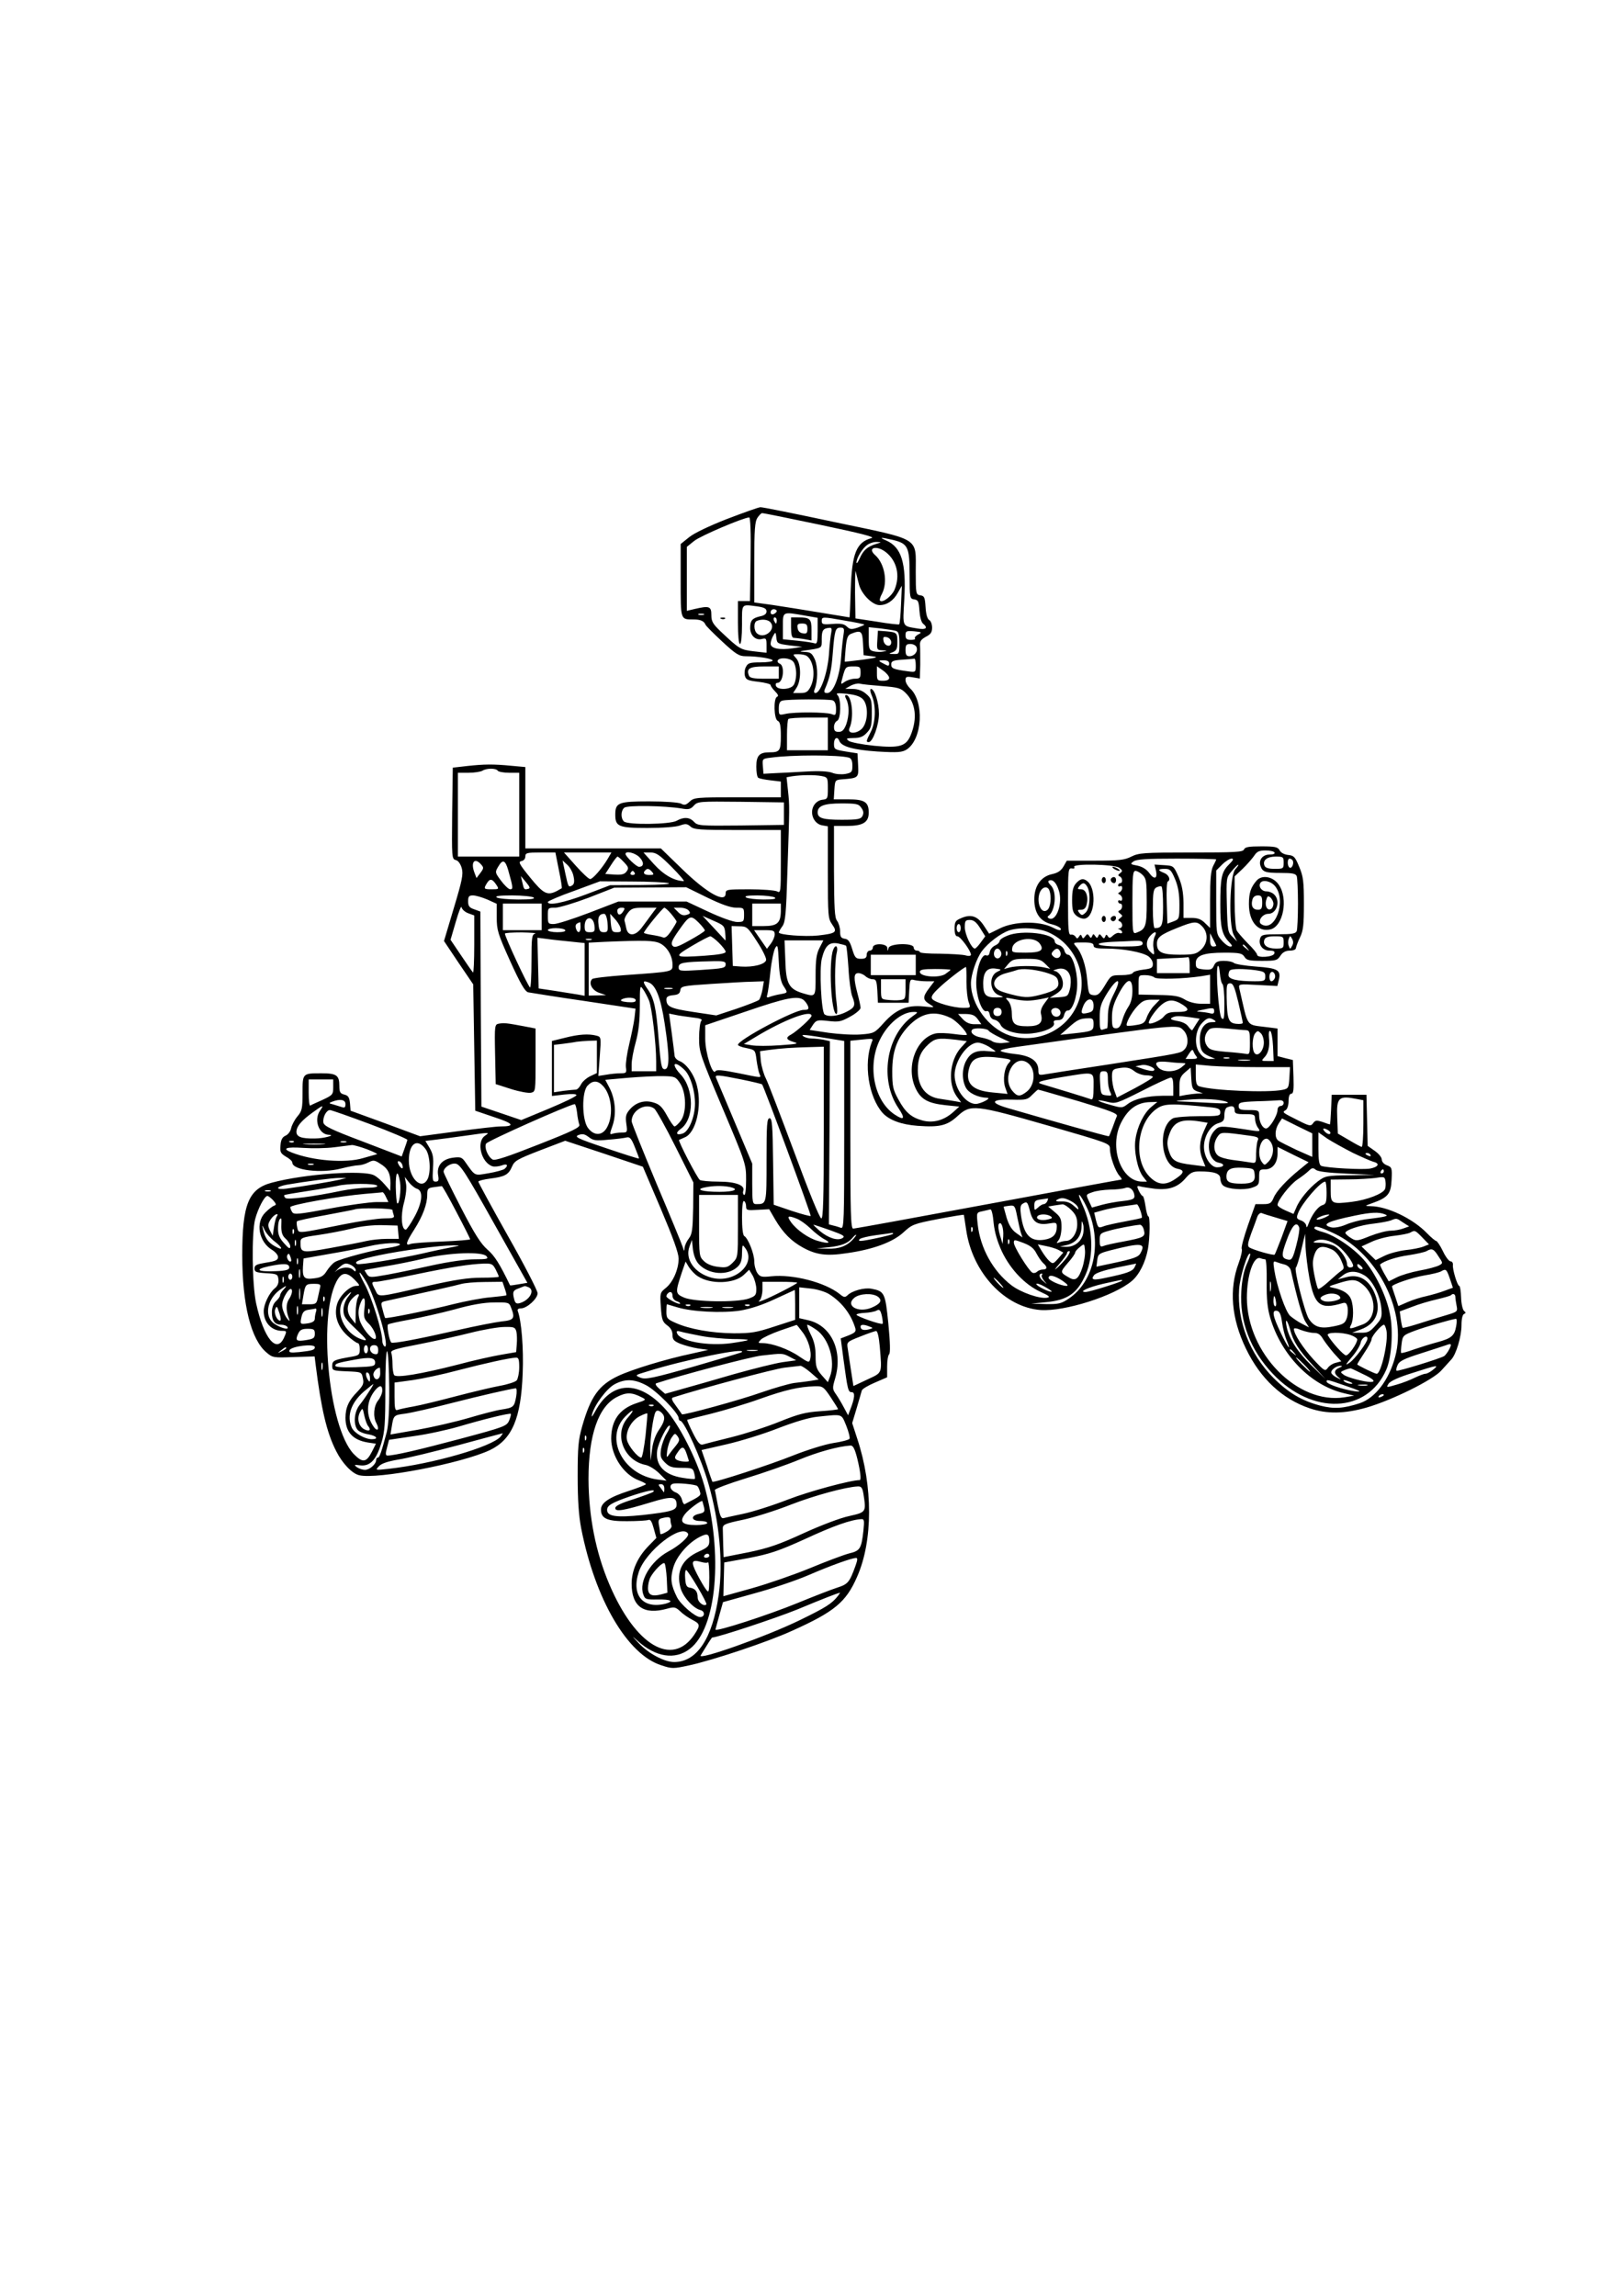 <?xml version="1.0" encoding="UTF-8" standalone="yes"?>
<svg version="1.0" xmlns="http://www.w3.org/2000/svg" width="210mm" height="297mm" viewBox="0 0 794 1123" preserveAspectRatio="xMidYMid meet">
  <g transform="translate(0,1123) scale(0.1,-0.1)" fill="#000000" stroke="none">
    <path d="M3558 8692 c-87 -34 -163 -70 -187 -90 l-41 -33 0 -178 c0 -196 -2
-191 63 -191 34 0 51 -8 58 -25 2 -6 39 -43 82 -83 68 -63 83 -72 116 -72 59
0 131 -12 131 -21 0 -5 -27 -9 -60 -9 -50 0 -61 -3 -70 -21 -7 -11 -9 -31 -6
-44 5 -20 14 -24 66 -30 33 -4 60 -11 60 -16 0 -5 10 -19 22 -31 14 -14 18
-23 10 -26 -19 -6 -16 -111 3 -118 11 -5 15 -23 15 -74 0 -73 -5 -80 -56 -80
-49 0 -64 -16 -64 -70 0 -27 4 -52 10 -55 5 -3 32 -9 60 -12 l50 -6 0 -38 0
-39 -212 0 c-201 0 -213 -1 -234 -21 -18 -17 -26 -19 -42 -10 -12 6 -78 11
-156 11 -151 0 -166 -6 -166 -65 0 -58 16 -65 158 -65 72 0 140 5 158 12 28
10 36 9 52 -5 16 -15 46 -17 230 -17 l212 0 0 -155 c0 -151 -1 -155 -19 -145
-11 5 -72 10 -135 10 -109 0 -116 -1 -116 -20 0 -50 -92 1 -214 120 l-103 100
-331 0 -332 0 0 199 0 199 -67 6 c-91 9 -135 8 -218 -1 l-70 -8 -3 -223 c-2
-217 -2 -224 18 -229 12 -3 23 -19 29 -40 8 -29 2 -59 -39 -195 l-48 -161 71
-106 72 -106 5 -309 5 -309 94 -32 c95 -31 103 -45 28 -45 -18 0 -113 -11
-212 -24 l-180 -24 -170 63 -170 62 -3 37 c-3 28 -8 37 -28 42 -20 5 -24 12
-24 43 0 51 -14 61 -86 61 -95 0 -94 1 -94 -97 0 -77 -3 -88 -26 -115 -14 -17
-27 -43 -30 -57 -3 -15 -15 -31 -27 -36 -16 -7 -23 -20 -25 -48 -3 -33 1 -39
27 -55 17 -9 31 -22 31 -29 0 -37 141 -54 238 -29 35 9 73 16 85 16 12 0 34 6
49 14 23 12 30 12 56 -5 39 -23 52 -48 52 -96 l-1 -38 -27 31 c-15 18 -38 38
-52 45 -51 27 -340 7 -500 -36 -114 -30 -145 -105 -145 -355 0 -242 43 -413
119 -476 29 -25 34 -26 133 -22 l102 3 5 -40 c27 -215 54 -333 101 -424 29
-58 77 -109 112 -117 86 -22 503 58 640 123 108 52 152 155 160 376 5 122 -6
256 -24 304 -3 8 2 13 15 13 30 0 82 48 82 74 0 13 -65 139 -145 280 -80 142
-145 262 -145 266 0 4 26 11 58 15 72 9 90 19 107 59 12 28 26 36 137 79 l123
47 190 -63 190 -64 87 -204 c61 -144 87 -216 88 -245 0 -53 -28 -117 -64 -145
-27 -22 -28 -25 -23 -92 4 -62 8 -73 31 -90 17 -12 26 -28 26 -47 0 -23 7 -30
38 -43 21 -8 60 -19 87 -23 l50 -7 -80 -18 c-128 -27 -295 -78 -362 -110 -93
-44 -134 -101 -175 -246 -19 -67 -22 -102 -22 -243 0 -116 5 -192 17 -255 68
-348 226 -619 393 -671 51 -17 58 -17 136 0 115 25 383 114 503 169 207 93
264 140 318 264 78 176 78 443 1 675 l-25 77 22 73 c12 40 23 79 25 86 2 8 31
25 64 39 l60 26 0 52 c0 28 4 55 10 61 6 6 5 57 -4 149 -15 151 -19 159 -82
171 -36 7 -96 -10 -118 -32 -12 -11 -18 -11 -39 7 -73 57 -228 97 -334 86 -46
-5 -55 -3 -68 16 -8 12 -15 37 -15 57 0 37 -30 113 -49 124 -7 4 -11 41 -11
92 0 54 4 83 10 79 6 -3 10 -15 10 -26 0 -19 5 -20 57 -17 l56 3 29 -50 c39
-66 80 -107 137 -138 64 -35 115 -42 213 -27 129 18 226 54 278 102 42 39 51
42 169 65 68 13 125 22 126 21 1 -2 6 -36 12 -76 31 -208 189 -377 364 -390
117 -8 360 69 446 142 37 31 67 92 79 157 10 56 11 159 2 159 -4 0 -10 23 -14
50 -4 28 -10 50 -14 50 -4 0 -12 12 -19 26 -10 22 -9 25 6 21 10 -3 43 -8 74
-12 68 -7 113 8 151 54 22 25 34 31 66 31 72 0 102 -10 102 -35 0 -12 6 -28
14 -34 21 -18 100 -24 140 -11 33 11 36 15 36 51 0 37 2 39 29 39 36 0 61 31
61 77 l0 33 76 -38 76 -37 -43 -35 c-64 -52 -116 -107 -129 -141 -11 -25 -18
-29 -50 -29 l-38 0 -37 -104 c-20 -58 -34 -109 -30 -115 3 -6 -3 -37 -15 -69
-48 -128 -36 -271 35 -418 71 -148 179 -248 313 -293 83 -28 169 -27 278 4
124 36 325 135 366 182 18 20 40 44 48 53 24 25 50 113 50 168 0 31 5 52 13
55 9 4 9 7 0 14 -7 5 -14 35 -15 66 -1 31 -5 57 -9 57 -9 0 -34 82 -31 103 1
9 -4 17 -11 17 -8 0 -25 22 -38 50 -13 27 -28 49 -33 50 -4 0 -25 17 -45 38
-70 72 -194 131 -275 132 -31 1 -31 1 8 15 76 27 91 45 94 114 3 58 1 62 -23
71 -14 5 -25 17 -25 28 0 11 -16 30 -35 43 l-34 24 -3 125 -3 125 -85 0 -85 0
-3 -72 c-2 -40 -4 -73 -6 -73 -2 0 -18 5 -36 12 -28 9 -35 9 -46 -6 -11 -16
-17 -15 -76 15 -76 38 -76 38 -58 49 8 5 14 24 14 44 0 23 5 36 13 36 11 0 13
19 11 83 l-3 82 -37 9 -38 10 0 67 0 68 -47 6 c-111 15 -94 -9 -140 191 -4 21
-2 21 91 16 l95 -5 7 28 c12 50 -3 59 -111 67 -54 4 -103 12 -109 18 -5 5 -27
10 -48 10 -30 0 -41 -5 -49 -23 -8 -19 -16 -22 -50 -19 -35 4 -39 7 -39 31 0
37 37 51 140 51 74 0 87 -3 98 -20 10 -17 23 -20 86 -20 68 0 75 2 90 25 11
17 26 25 46 25 17 0 30 5 30 13 1 6 9 30 20 52 16 33 19 62 19 165 0 107 -3
133 -23 180 -20 49 -26 55 -54 58 -19 2 -36 11 -42 23 -9 16 -22 19 -89 19
-61 0 -80 -3 -85 -15 -5 -13 -43 -15 -259 -15 -233 0 -256 -2 -292 -20 -34
-17 -59 -20 -178 -20 l-138 0 -16 -28 c-12 -21 -28 -32 -57 -38 -54 -12 -86
-58 -86 -123 0 -67 28 -108 85 -122 25 -6 45 -17 45 -24 0 -9 -13 -6 -42 9
-65 32 -185 30 -256 -5 l-53 -26 -27 41 c-31 46 -63 56 -112 34 -26 -11 -30
-18 -30 -50 0 -26 5 -38 14 -38 14 0 66 -71 66 -90 0 -6 -11 -8 -27 -3 -16 4
-72 7 -125 8 -54 0 -98 3 -98 8 0 4 -7 7 -15 7 -8 0 -15 7 -15 15 0 24 -117
21 -123 -2 -4 -17 -5 -17 -6 0 -1 23 -71 25 -71 2 0 -8 -7 -15 -15 -15 -8 0
-15 -9 -15 -20 0 -15 -7 -20 -28 -20 -25 0 -30 5 -43 48 -11 36 -19 48 -36 50
-19 3 -23 10 -23 36 0 18 -7 41 -15 52 -12 15 -14 62 -15 242 l0 222 63 0 c78
0 107 17 107 65 0 52 -20 65 -101 65 l-70 0 3 48 c3 46 4 47 38 50 80 6 81 7
78 70 l-3 57 -57 9 c-55 9 -58 11 -58 38 0 29 17 38 26 14 11 -28 69 -44 186
-52 102 -6 121 -4 144 10 77 51 87 236 15 300 -11 11 -21 28 -21 39 0 17 5 19
35 14 l35 -6 2 67 c0 37 0 79 -1 94 -2 21 5 30 28 43 24 12 31 22 31 45 0 16
-6 33 -14 37 -9 5 -16 28 -18 63 -3 48 -6 55 -25 58 -22 3 -23 7 -23 115 0
172 28 154 -396 243 -192 41 -356 74 -364 73 -8 0 -81 -26 -162 -57z m454 -29
c200 -42 271 -60 252 -65 -74 -20 -96 -74 -102 -250 -2 -76 -5 -138 -6 -138 0
0 -66 11 -146 24 -80 13 -184 30 -232 37 l-88 12 0 196 c0 162 3 200 16 219 8
12 18 22 22 22 4 1 132 -25 284 -57z m-340 -168 l-3 -205 -29 0 -30 0 0 -105
c0 -63 4 -105 10 -105 6 0 10 38 10 95 0 105 -5 99 74 89 35 -5 46 -11 46 -25
0 -12 -11 -20 -32 -24 -38 -9 -48 -20 -48 -57 0 -36 26 -61 56 -54 22 6 24 3
24 -30 l0 -37 -62 7 c-66 8 -71 11 -160 95 -41 39 -48 51 -48 83 0 42 -10 46
-82 29 l-38 -9 0 157 0 156 36 29 c31 25 238 113 269 115 6 1 9 -72 7 -204z
m696 94 c74 -18 82 -34 82 -171 0 -113 1 -117 23 -120 19 -3 22 -10 25 -55 2
-29 9 -56 17 -63 26 -21 16 -31 -22 -25 -82 14 -77 2 -69 145 10 177 -14 253
-88 286 -38 16 -29 17 32 3z m-83 -20 c-42 -13 -62 -31 -79 -70 -9 -19 -15
-28 -16 -21 0 22 29 70 52 86 12 9 34 16 48 15 24 -1 24 -1 -5 -10z m49 -40
c54 -43 71 -115 42 -184 -14 -32 -59 -66 -71 -53 -3 3 1 18 10 34 29 56 13
147 -33 188 -42 37 6 51 52 15z m-132 -157 c12 -48 66 -102 101 -102 36 0 68
22 89 60 l20 35 -4 -92 c-2 -51 -6 -94 -9 -97 -2 -2 -51 3 -109 13 l-105 16
-2 125 c0 69 1 116 3 105 3 -11 10 -39 16 -63z m-402 -131 c0 -5 -7 -11 -15
-15 -9 -3 -15 0 -15 9 0 8 7 15 15 15 8 0 15 -4 15 -9z m-357 -18 c-7 -2 -19
-2 -25 0 -7 3 -2 5 12 5 14 0 19 -2 13 -5z m494 -4 l63 -11 0 -65 c0 -52 -3
-64 -14 -60 -8 3 -46 9 -85 13 l-71 7 0 63 c0 74 -3 72 107 53z m-137 -24 c0
-8 -2 -15 -4 -15 -2 0 -6 7 -10 15 -3 8 -1 15 4 15 6 0 10 -7 10 -15z m335 -1
c49 -8 91 -17 93 -19 2 -2 -13 -8 -32 -15 -31 -10 -38 -9 -53 5 -13 13 -29 16
-70 13 -46 -4 -53 -2 -53 14 0 22 2 22 115 2z m-365 -9 c28 -34 -31 -83 -66
-54 -17 14 -18 56 -1 62 24 10 55 7 67 -8z m297 -47 c-3 -13 -9 -63 -12 -113
-8 -91 -41 -185 -66 -185 -7 0 -8 7 -4 18 16 38 17 108 2 145 -14 31 -21 37
-49 38 -26 1 -28 3 -8 6 97 14 90 10 90 58 0 42 7 52 39 54 9 1 11 -6 8 -21z
m60 -10 c-3 -18 -9 -69 -12 -113 -7 -95 -38 -175 -68 -175 -14 0 -17 4 -12 18
25 57 33 97 39 177 9 113 13 125 38 125 17 0 19 -5 15 -32z m256 16 c13 -4 17
-17 17 -60 0 -52 -1 -54 -27 -53 -27 0 -27 1 -5 9 18 8 22 17 22 49 0 46 -2
48 -55 53 l-40 3 -3 -47 c-3 -46 -2 -48 25 -49 25 -2 26 -2 4 -6 -12 -3 -34
-2 -47 1 -22 6 -24 12 -24 62 l0 56 58 -6 c31 -4 65 -9 75 -12z m108 -18 c-12
-7 -18 -15 -15 -19 4 -4 -5 -7 -19 -7 -21 0 -27 5 -27 23 0 20 4 22 42 19 38
-4 40 -5 19 -16z m-628 -53 l62 -7 -45 -7 c-66 -10 -110 -1 -110 22 0 11 6 28
13 40 11 19 12 18 15 -10 3 -29 6 -30 65 -38z m359 10 l3 -58 40 -5 c35 -4 29
-7 -45 -17 -47 -6 -86 -10 -87 -10 -1 1 1 31 4 65 5 52 10 65 27 72 48 19 55
14 58 -47z m138 5 c0 -27 -34 -19 -38 9 -3 17 1 20 17 16 12 -3 21 -14 21 -25z
m124 -24 c8 -21 -11 -44 -35 -44 -14 0 -19 7 -19 30 0 25 4 30 24 30 13 0 27
-7 30 -16z m-538 -42 c35 -23 45 -102 19 -152 -13 -25 -22 -30 -50 -30 l-35 0
17 26 c23 36 23 117 -2 144 -18 20 -18 20 11 20 16 0 34 -4 40 -8z m-65 -29
c8 -9 14 -35 14 -58 0 -23 -6 -49 -14 -58 -17 -21 -77 -23 -85 -2 -3 9 0 15 8
15 28 0 37 84 10 94 -8 3 -12 10 -9 16 10 16 61 12 76 -7z m599 -17 c0 -34 0
-35 -37 -30 -73 10 -83 14 -83 34 0 16 9 20 53 23 28 2 55 4 60 5 4 1 7 -13 7
-32z m-130 9 c0 -13 -4 -14 -22 -4 -34 17 -34 19 -5 19 18 0 27 -5 27 -15z
m-540 -45 l0 -30 -70 0 c-54 0 -72 4 -76 15 -14 35 3 45 76 45 l70 0 0 -30z
m400 0 c0 -26 -4 -30 -28 -30 -15 0 -37 -7 -49 -15 -21 -15 -21 -15 -11 22 14
52 15 53 54 53 31 0 34 -2 34 -30z m140 -26 c0 -9 -11 -14 -30 -14 -28 0 -30
3 -30 36 l0 35 30 -21 c17 -12 30 -28 30 -36z m-35 -40 c79 -6 92 -10 116 -34
49 -49 58 -124 24 -207 -23 -54 -55 -63 -178 -51 -59 6 -115 17 -125 24 -15
12 -12 13 24 14 30 0 47 6 65 26 21 22 24 35 24 96 0 64 -2 72 -28 94 -18 16
-41 24 -65 24 l-37 1 25 14 c14 8 34 13 45 11 11 -3 60 -8 110 -12z m-92 -66
c27 -32 23 -113 -7 -143 -28 -27 -73 -25 -60 4 23 50 12 161 -17 161 -6 0 -6
-7 1 -20 15 -29 15 -79 0 -123 -11 -28 -20 -37 -37 -37 -18 0 -23 6 -23 24 0
13 7 26 15 30 19 7 21 106 3 125 -11 11 -2 12 47 7 42 -5 65 -13 78 -28z
m-149 -4 c10 -4 16 -18 16 -41 0 -31 -2 -34 -22 -26 -28 10 -181 11 -225 1
-32 -7 -33 -7 -33 27 0 24 5 35 18 38 26 7 228 8 246 1z m-24 -164 l0 -80
-100 0 -100 0 0 73 c0 41 3 77 7 80 3 4 48 7 100 7 l93 0 0 -80z m103 -116
c12 -4 17 -16 17 -39 0 -31 -3 -35 -35 -41 -20 -3 -48 -1 -64 6 -19 7 -62 10
-127 6 -55 -3 -124 -7 -154 -8 l-55 -3 -3 37 c-3 36 -3 37 40 42 101 14 332
14 381 0z m-1718 -64 c3 -5 28 -10 56 -10 l49 0 0 -205 0 -205 -150 0 -150 0
0 205 0 205 53 0 c28 0 59 5 67 10 20 13 67 13 75 0z m1584 -26 c30 -6 31 -8
31 -60 0 -50 -1 -53 -27 -56 -17 -2 -33 -13 -42 -29 -21 -37 0 -88 40 -96 l29
-5 0 -225 c0 -214 1 -226 21 -255 27 -38 19 -44 -68 -54 -66 -7 -193 3 -193
15 0 3 8 18 18 31 14 21 18 60 24 265 11 326 11 321 3 397 l-7 66 28 5 c48 7
110 7 143 1z m-184 -184 l0 -55 -211 -3 c-200 -2 -211 -1 -229 18 -21 23 -50
25 -85 5 -32 -18 -240 -21 -258 -3 -16 16 -15 53 2 67 15 13 199 10 281 -4 34
-6 44 -3 59 14 19 21 27 21 230 19 l211 -3 0 -55z m379 28 c11 -15 12 -26 5
-40 -8 -15 -23 -18 -102 -18 -91 0 -117 8 -117 36 0 32 31 44 115 44 75 0 86
-2 99 -22z m2021 -218 c4 -6 -6 -10 -24 -10 -34 0 -55 -27 -44 -57 10 -28 23
-33 99 -33 56 0 73 -3 78 -16 3 -9 6 -69 6 -134 0 -65 -3 -125 -6 -134 -5 -13
-23 -16 -89 -16 -74 0 -84 -2 -90 -20 -10 -31 12 -60 45 -60 22 0 28 -4 24
-15 -7 -17 -84 -22 -84 -5 0 6 -20 31 -45 55 -24 25 -49 53 -55 64 -5 11 -10
75 -10 142 l0 122 39 37 c21 20 46 49 56 63 14 22 25 27 56 27 21 0 41 -4 44
-10z m-3501 -86 c10 -47 16 -87 14 -89 -2 -1 -13 -7 -25 -14 -46 -23 -65 -13
-130 67 -53 65 -59 77 -42 80 11 2 19 11 19 23 0 17 8 19 74 19 l73 0 17 -86z
m239 55 c-28 -47 -73 -99 -86 -99 -7 0 -38 29 -70 65 l-58 65 116 0 116 0 -18
-31z m156 7 c23 -24 21 -46 -3 -46 -13 0 -66 51 -66 63 0 17 49 5 69 -17z
m156 -46 c38 -38 65 -70 60 -70 -47 1 -99 31 -146 83 l-51 57 34 0 c28 0 44
-11 103 -70z m-233 23 c23 -24 25 -30 13 -46 -10 -14 -24 -17 -59 -15 l-45 3
27 42 c15 24 30 43 33 43 3 0 17 -12 31 -27z m3228 -3 c0 -29 -2 -30 -44 -30
-31 0 -46 5 -50 16 -10 26 13 44 55 44 37 0 39 -2 39 -30z m-330 16 c0 -2 -7
-17 -15 -32 -11 -22 -15 -64 -15 -166 l0 -137 -25 24 c-18 18 -35 25 -65 25
l-40 0 0 73 c-1 53 -7 86 -24 127 -24 55 -25 55 -71 58 l-47 3 7 -29 c9 -41
-8 -47 -33 -12 -14 19 -35 31 -59 36 -33 6 -35 8 -18 20 14 11 65 14 212 14
106 0 193 -2 193 -4z m62 -25 c-36 -36 -42 -65 -42 -197 0 -109 8 -145 42
-181 18 -19 19 -23 6 -23 -9 0 -28 14 -42 31 -26 30 -26 33 -26 186 l0 155 29
29 c16 16 37 29 46 29 12 0 9 -7 -13 -29z m312 20 c8 -13 -4 -42 -15 -35 -12
7 -12 44 0 44 6 0 12 -4 15 -9z m-3971 -19 c14 -16 14 -19 -3 -42 l-19 -25
-11 29 c-18 49 2 73 33 38z m133 -28 c24 -85 25 -94 10 -94 -8 0 -28 19 -45
42 -30 40 -30 42 -13 70 21 36 34 31 48 -18z m320 -32 c5 -24 3 -37 -7 -43
-18 -11 -19 -9 -34 61 l-13 61 24 -22 c13 -12 27 -38 30 -57z m2670 43 c16
-13 17 -16 4 -26 -11 -8 -12 -12 -2 -16 14 -6 16 -33 2 -33 -5 0 -10 -5 -10
-11 0 -5 5 -7 10 -4 6 3 10 0 10 -9 0 -8 -6 -17 -12 -20 -10 -5 -10 -7 0 -12
6 -3 12 -12 12 -20 0 -9 -4 -12 -10 -9 -5 3 -10 1 -10 -4 0 -6 5 -11 10 -11
14 0 12 -27 -2 -33 -10 -4 -9 -8 2 -16 13 -10 13 -12 0 -22 -11 -8 -12 -12 -2
-16 6 -2 12 -11 12 -19 0 -8 -6 -14 -12 -15 -10 0 -10 -2 0 -6 6 -2 12 -9 12
-14 0 -4 -6 -6 -14 -3 -7 3 -21 -3 -31 -12 -13 -13 -19 -14 -25 -4 -6 10 -9
10 -13 -1 -5 -12 -8 -11 -17 1 -9 12 -12 13 -17 1 -5 -11 -7 -11 -15 0 -8 12
-10 12 -15 0 -5 -11 -7 -11 -14 0 -8 12 -11 11 -20 -1 -9 -12 -12 -13 -16 -1
-5 11 -7 11 -14 0 -7 -11 -11 -12 -17 -1 -5 7 -15 12 -23 10 -12 -2 -14 25
-14 162 0 155 1 165 19 162 11 -2 15 1 11 7 -11 18 197 14 221 -4z m568 -6
c-28 -30 -34 -270 -9 -321 l17 -33 -23 23 c-22 21 -24 31 -27 156 -3 131 -3
133 23 164 15 18 29 32 32 32 4 0 -2 -9 -13 -21z m-2854 -14 c11 -13 8 -15
-14 -15 -25 0 -33 10 -19 23 10 11 19 8 33 -8z m2559 -36 c15 -36 21 -73 21
-123 0 -70 -1 -72 -29 -83 l-30 -11 -3 102 c-2 55 0 103 5 104 16 8 5 33 -18
42 -33 13 -32 20 4 20 25 0 31 -6 50 -51z m-2644 31 c3 -5 -1 -10 -10 -10 -9
0 -13 5 -10 10 3 6 8 10 10 10 2 0 7 -4 10 -10z m2485 -10 c18 -18 20 -33 20
-133 0 -120 -5 -133 -52 -150 -17 -6 -18 5 -18 148 0 131 2 155 15 155 8 0 24
-9 35 -20z m-3007 -68 c-19 -5 -20 -3 -28 33 l-7 30 25 -30 c20 -24 22 -31 10
-33z m-155 20 c14 -21 13 -22 -22 -22 -40 0 -41 2 -24 30 15 24 26 22 46 -8z
m2752 -28 c20 -60 -11 -151 -46 -137 -9 3 -11 9 -6 12 35 23 44 119 13 150
-13 13 -16 21 -8 24 18 7 35 -11 47 -49z m-1910 36 c15 -5 -37 -8 -130 -9
l-155 -1 -118 -45 c-109 -41 -187 -57 -187 -37 0 4 57 29 128 54 l127 47 155
-1 c85 0 166 -4 180 -8z m2420 -115 c0 -93 -5 -105 -41 -105 -5 0 -9 43 -9 95
0 79 3 96 17 104 10 5 21 7 25 5 5 -3 8 -47 8 -99z m-2231 45 c70 -34 115 -50
142 -50 38 0 39 -1 39 -35 0 -33 -2 -35 -34 -35 -19 0 -78 21 -140 50 l-107
50 -167 0 -167 0 -143 -55 c-79 -30 -156 -55 -173 -55 -27 0 -29 2 -29 40 0
39 0 40 38 40 20 1 93 23 162 49 l125 49 176 1 176 1 102 -50z m1675 34 c11
-30 6 -82 -10 -95 -32 -26 -58 46 -34 92 13 23 36 25 44 3z m-2750 -44 l46
-21 0 -67 c0 -61 5 -79 66 -214 50 -110 72 -148 88 -152 12 -2 134 -22 273
-42 l252 -38 -5 -45 c-3 -25 -15 -83 -26 -129 -11 -45 -18 -96 -16 -112 4 -28
2 -30 -26 -30 -17 0 -49 -3 -70 -7 l-39 -6 7 95 c7 94 7 96 -16 102 -38 10
-86 7 -153 -10 l-65 -16 0 -135 0 -134 60 7 c37 4 60 3 60 -3 0 -6 -61 -35
-135 -66 l-135 -56 -97 33 -98 33 -3 477 -2 477 -30 11 c-24 8 -30 16 -30 39
0 24 4 29 24 29 13 0 44 -9 70 -20z m226 10 c10 -7 -13 -10 -75 -10 -49 0 -97
5 -105 10 -10 7 13 10 75 10 50 0 97 -5 105 -10z m1180 0 c10 -7 -6 -10 -55
-10 -38 0 -77 5 -85 10 -10 7 6 10 55 10 39 0 77 -5 85 -10z m-1500 -77 l30
-11 0 -143 c0 -78 -3 -139 -6 -136 -4 4 -30 41 -58 83 l-52 77 26 89 c14 48
26 80 28 70 2 -10 16 -23 32 -29z m360 -18 l0 -65 -95 0 -95 0 0 65 0 65 95 0
95 0 0 -65z m1170 28 c-1 -58 -18 -73 -84 -73 l-56 0 0 55 0 55 70 0 70 0 0
-37z m-772 -2 c-13 -21 -28 -19 -28 5 0 8 9 14 20 14 17 0 19 -3 8 -19z m140
-13 c-13 -18 -35 -48 -48 -65 -31 -42 -67 -45 -76 -5 -3 15 -7 32 -9 39 -2 6
5 23 16 37 18 23 28 26 81 26 l60 0 -24 -32z m96 1 c14 -17 26 -34 26 -37 0
-4 -12 -24 -26 -45 -19 -28 -30 -37 -42 -32 -10 4 -34 9 -54 12 -21 3 -38 8
-38 10 0 10 92 123 100 123 4 0 20 -14 34 -31z m85 17 c10 -12 8 -16 -10 -21
-15 -5 -28 -1 -42 14 l-21 21 31 0 c17 0 36 -6 42 -14z m-397 -61 c3 -40 1
-45 -18 -45 -18 0 -23 7 -26 38 -5 36 4 52 28 52 7 0 14 -20 16 -45z m63 -22
c5 -20 3 -23 -18 -23 -22 0 -25 5 -29 45 l-3 45 21 -23 c12 -12 25 -32 29 -44z
m413 -15 c-2 -5 -35 -26 -75 -48 -59 -33 -73 -37 -83 -26 -9 11 -3 26 26 68
57 82 62 84 101 46 18 -18 32 -36 31 -40z m100 -14 c2 -21 2 -37 0 -34 -2 3
-28 31 -58 63 l-53 57 54 -24 c51 -22 54 -26 57 -62z m-640 38 c3 -28 0 -32
-22 -32 -22 0 -26 5 -26 29 0 51 43 53 48 3z m1887 -12 l25 -40 -22 -30 c-12
-17 -25 -30 -29 -30 -16 0 -49 70 -49 104 0 32 3 36 25 36 18 0 32 -11 50 -40z
m-1955 5 c0 -30 -15 -33 -23 -5 -4 16 1 23 21 29 1 1 2 -10 2 -24z m3040 5
c33 -33 30 -85 -6 -117 -22 -20 -36 -23 -104 -23 -86 0 -110 12 -110 54 0 31
19 45 99 77 82 33 96 34 121 9z m-1180 -10 c0 -11 -4 -20 -10 -20 -5 0 -10 9
-10 20 0 11 5 20 10 20 6 0 10 -9 10 -20z m-997 -65 c27 -41 47 -82 45 -91 -4
-21 -63 -36 -123 -32 l-40 3 -3 98 -3 97 38 -1 c36 0 41 -4 86 -74z m-938 55
c4 -6 -12 -10 -39 -10 -25 0 -46 5 -46 10 0 6 18 10 39 10 22 0 43 -4 46 -10z
m2365 -11 c140 -63 202 -232 134 -367 -59 -119 -199 -178 -325 -137 -102 34
-189 151 -189 255 0 42 27 122 54 158 29 39 89 85 131 100 51 18 145 14 195
-9z m-1340 -10 c0 -11 -9 -32 -19 -45 l-19 -25 -32 46 -31 45 51 0 c44 0 50
-2 50 -21z m-1172 4 c-16 -4 -18 -19 -18 -134 0 -71 -3 -129 -7 -129 -8 1
-123 247 -123 263 0 4 37 6 83 6 45 -1 74 -3 65 -6z m3031 -14 c-6 -12 -9 -37
-6 -55 6 -38 5 -40 -17 -18 -21 20 -20 53 1 76 22 25 36 23 22 -3z m301 -45
c0 -2 -7 -4 -15 -4 -10 0 -15 10 -15 33 l0 32 15 -29 c8 -15 15 -30 15 -32z
m-2433 14 c18 -18 33 -37 33 -44 0 -8 -33 -14 -103 -19 -151 -10 -155 -7 -62
48 44 26 84 47 90 47 5 0 24 -14 42 -32z m2763 2 c0 -28 -2 -30 -39 -30 -42 0
-65 18 -55 44 4 11 19 16 50 16 42 0 44 -1 44 -30z m41 -17 c-9 -17 -10 -17
-16 0 -4 9 -4 25 0 35 6 16 7 16 16 0 7 -12 7 -24 0 -35z m-3528 21 l67 -7 0
-129 0 -129 -32 6 c-18 3 -69 11 -113 18 l-80 12 -3 124 -3 124 48 -6 c26 -4
78 -9 116 -13z m100 9 c-7 -2 -19 -2 -25 0 -7 3 -2 5 12 5 14 0 19 -2 13 -5z
m337 -18 c35 -18 60 -62 60 -104 0 -35 4 -34 -235 -51 -82 -6 -153 -14 -158
-19 -19 -19 -2 -54 33 -67 l35 -12 -42 -1 -43 -1 0 130 0 129 78 4 c197 8 243
7 272 -8z m779 -22 c-15 -29 -19 -59 -19 -135 0 -107 1 -105 -61 -87 -70 21
-84 47 -87 160 l-4 99 95 0 95 0 -19 -37z m1581 22 c0 -12 -18 -15 -104 -15
-121 0 -154 17 -44 23 40 1 90 4 111 5 27 1 37 -2 37 -13z m-1451 -11 c3 -3 8
-53 12 -112 3 -59 12 -120 18 -135 18 -45 14 -55 -29 -77 -40 -20 -86 -26
-106 -12 -16 11 -27 224 -13 275 16 62 36 80 79 72 19 -4 37 -9 39 -11z m1211
1 c0 -12 14 -15 63 -15 80 0 173 -17 204 -37 13 -9 23 -25 23 -38 0 -19 -6
-23 -47 -28 -26 -3 -49 -10 -51 -16 -2 -6 -27 -11 -55 -11 -52 0 -52 -1 -82
-51 -25 -41 -34 -49 -55 -47 -23 3 -25 7 -31 73 -6 72 -27 135 -56 167 -15 17
-13 18 35 18 40 0 52 -4 52 -15z m-1517 -198 c22 -34 22 -33 -15 -40 -18 -3
-41 -9 -52 -13 -15 -6 -17 -3 -12 12 3 10 10 60 15 111 5 50 16 102 23 115 12
21 14 14 18 -68 3 -62 10 -98 23 -117z m2268 186 c13 -16 12 -17 -3 -4 -10 7
-18 15 -18 17 0 8 8 3 21 -13z m-1621 -83 l0 -50 -110 0 -110 0 0 50 0 50 110
0 110 0 0 -50z m1340 0 l0 -40 -80 0 -80 0 0 35 0 34 73 4 c39 1 75 4 80 5 4
1 7 -16 7 -38z m-2270 5 c0 -21 -8 -22 -127 -30 -98 -6 -103 -5 -103 14 0 22
22 26 158 29 59 2 72 -1 72 -13z m2431 -99 c5 -6 9 -48 9 -95 0 -73 -2 -83
-14 -71 -14 16 -30 242 -18 255 4 4 8 -13 10 -37 2 -23 7 -47 13 -52z m-1253
12 c0 -40 5 -85 11 -100 10 -28 10 -28 -27 -28 -47 0 -136 25 -151 43 -8 10
-1 23 32 54 36 35 124 103 133 103 1 0 3 -33 2 -72z m-78 58 c0 -2 -12 -11
-26 -21 -32 -20 -124 -13 -124 11 0 11 17 14 75 14 41 0 75 -2 75 -4z m1494
-2 c40 -6 46 -10 46 -30 0 -22 -4 -24 -52 -24 -85 0 -128 10 -128 30 0 9 3 20
7 23 8 9 66 9 127 1z m93 -38 c-4 -9 -11 -16 -17 -16 -11 0 -14 33 -3 43 11
11 26 -10 20 -27z m-2003 9 c8 -8 24 -15 35 -15 17 0 20 -7 23 -57 l3 -58 75
0 75 0 3 59 c3 54 4 58 25 52 12 -3 39 -6 60 -6 l38 0 -25 -33 c-33 -43 -33
-58 2 -79 27 -17 27 -17 -30 -11 -80 8 -135 -14 -194 -80 -45 -50 -48 -52
-112 -57 -36 -3 -106 1 -158 8 l-93 14 16 25 c16 23 21 25 74 19 51 -6 63 -4
108 21 28 15 51 35 51 43 0 8 -7 40 -15 70 -20 76 -19 100 4 100 11 0 26 -7
35 -15z m1413 -6 c11 -11 146 -7 231 6 l42 7 0 -71 0 -71 -44 0 c-27 0 -59 8
-80 21 -28 17 -54 21 -131 22 l-95 2 0 48 c0 47 0 47 33 47 18 0 38 -5 44 -11z
m-1217 -58 c0 -47 -2 -50 -27 -53 -16 -2 -43 -1 -60 1 -32 3 -33 4 -33 52 l0
49 60 0 60 0 0 -49z m-1256 33 c34 -13 58 -74 77 -197 25 -162 25 -227 1 -227
-16 0 -19 16 -30 148 -12 153 -22 198 -54 244 -26 37 -24 44 6 32z m556 -35
c-4 -22 -12 -45 -17 -50 -5 -5 -54 -24 -109 -43 l-100 -33 -113 17 c-112 17
-131 26 -131 62 0 12 10 18 33 20 24 2 33 8 35 24 3 20 11 22 150 31 81 5 172
11 203 11 l56 2 -7 -41z m1720 -19 c-23 -45 -30 -73 -30 -115 0 -30 -2 -55 -4
-55 -2 0 -11 -3 -20 -6 -14 -5 -16 3 -16 56 0 54 5 70 36 121 50 80 75 79 34
-1z m90 13 c0 -31 -7 -59 -20 -78 -11 -16 -25 -47 -30 -67 -8 -28 -16 -38 -30
-38 -17 0 -20 7 -20 53 0 40 7 66 32 114 42 80 68 86 68 16z m518 -55 c12 -51
22 -97 22 -101 0 -5 -15 -7 -32 -5 -38 4 -45 22 -47 131 -1 58 1 67 17 67 15
0 22 -18 40 -92z m-2883 8 c14 -34 35 -210 35 -298 l0 -48 -60 0 -60 0 0 35
c0 19 9 68 20 107 14 51 20 103 20 178 0 97 1 103 15 82 9 -12 22 -37 30 -56z
m113 57 c-10 -2 -26 -2 -35 0 -10 3 -2 5 17 5 19 0 27 -2 18 -5z m-178 -56 c0
-9 -12 -11 -41 -9 -28 3 -37 7 -28 13 21 13 69 11 69 -4z m822 1 c8 -7 18 -21
21 -30 5 -14 1 -18 -22 -18 -45 0 -321 -147 -321 -171 0 -4 19 -12 43 -16 41
-9 42 -9 48 -58 4 -28 10 -58 14 -67 9 -22 18 -22 -105 3 -76 15 -105 18 -110
9 -14 -23 -50 90 -50 159 l0 66 198 67 c198 68 255 79 284 56z m1418 -27 c0
-23 -5 -30 -26 -35 -35 -9 -39 -3 -24 34 17 41 50 42 50 1z m297 1 c-15 -15
-31 -42 -37 -59 -9 -26 -18 -32 -52 -37 -22 -4 -42 -5 -45 -3 -8 8 21 63 51
95 24 26 38 32 70 32 l40 0 -27 -28z m141 2 c35 -23 26 -34 -27 -34 -40 0 -53
-5 -68 -23 -15 -20 -73 -43 -73 -30 0 16 35 65 61 87 34 29 62 29 107 0z m152
-30 c0 -12 -6 -15 -22 -10 -13 3 -34 6 -48 7 -20 1 -18 3 10 9 55 12 60 11 60
-6z m-1478 -27 c-127 -94 -160 -309 -67 -447 35 -52 29 -63 -18 -32 -101 67
-135 238 -73 365 38 79 108 137 165 137 24 0 24 -1 -7 -23z m186 -5 c28 -12
82 -68 82 -84 0 -2 -28 -1 -62 4 -35 5 -75 6 -90 3 -96 -21 -149 -165 -98
-270 25 -53 61 -72 145 -81 l68 -7 -31 -28 c-44 -39 -97 -54 -149 -40 -55 15
-84 40 -118 103 -26 47 -30 63 -30 138 0 97 23 160 78 219 63 66 126 80 205
43z m-1260 1 c37 -4 50 -9 43 -16 -6 -6 -11 -44 -11 -84 0 -70 4 -81 115 -344
114 -270 115 -273 115 -351 0 -48 -4 -77 -10 -73 -5 3 -7 12 -4 19 11 28 -37
46 -121 46 -44 0 -85 4 -91 8 -12 7 -108 192 -102 196 2 1 15 7 29 13 54 23
84 152 59 250 -13 56 -52 110 -86 123 -13 5 -24 17 -24 27 -1 10 -7 60 -14
111 l-13 94 30 -6 c17 -4 55 -9 85 -13z m582 8 c0 -11 -71 -75 -99 -91 -29
-15 -26 -26 12 -37 27 -8 18 -10 -68 -16 -55 -4 -117 -4 -138 0 l-38 6 58 35
c139 84 273 135 273 103z m813 -16 l18 -25 -34 0 c-23 0 -41 8 -57 25 l-23 25
39 0 c30 -1 43 -6 57 -25z m1040 9 l46 -7 -17 -26 c-9 -14 -17 -28 -19 -30 -2
-3 -10 5 -19 17 -9 14 -30 24 -55 28 -28 5 -36 10 -27 15 16 10 31 11 91 3z
m-473 -33 c0 -34 -6 -36 -99 -46 l-64 -7 39 34 c44 40 57 46 97 47 23 1 27 -3
27 -28z m590 19 c12 -8 9 -10 -12 -10 -34 0 -58 -33 -58 -81 0 -53 9 -69 44
-85 l31 -13 -27 -1 c-17 0 -34 9 -48 28 -29 36 -24 111 10 147 25 27 37 30 60
15z m-150 -50 c24 -24 26 -72 5 -93 -19 -19 -13 -18 -360 -72 -159 -24 -305
-47 -322 -50 -30 -5 -33 -4 -33 20 0 45 -38 71 -113 79 -37 4 -69 11 -72 16
-3 4 32 13 78 19 807 113 787 111 817 81z m305 1 c18 -1 20 -8 20 -61 0 -54
-2 -59 -20 -55 -11 2 -55 7 -98 10 -67 6 -80 10 -93 30 -16 25 -12 55 10 78
10 10 32 11 87 6 41 -4 83 -8 94 -8z m-1259 -2 c3 -6 29 -21 56 -34 l49 -23
-35 -4 c-19 -2 -42 2 -51 8 -9 7 -34 15 -55 19 -36 6 -57 25 -43 39 11 10 72
6 79 -5z m1347 -59 c0 -37 -27 -70 -44 -53 -15 15 -14 80 2 99 11 13 14 13 27
0 9 -8 15 -29 15 -46z m45 -18 l3 -72 -31 0 c-29 0 -30 1 -16 16 21 20 29 55
24 99 -2 22 0 34 6 32 6 -2 12 -36 14 -75z m-2160 36 l62 -10 0 -460 c0 -417
-1 -460 -16 -454 -9 3 -26 9 -37 11 l-22 6 3 448 2 448 -31 7 c-17 3 -43 6
-58 6 -14 0 -33 5 -41 11 -16 11 9 8 138 -13z m197 -15 c-41 -106 -16 -269 53
-347 32 -35 91 -57 171 -63 108 -8 145 1 196 48 63 58 84 56 443 -47 300 -87
302 -87 302 -114 0 -36 26 -109 47 -132 9 -10 13 -18 9 -18 -4 0 -298 -54
-653 -120 -355 -66 -652 -120 -659 -120 -12 0 -14 76 -14 459 l0 460 38 4 c76
8 75 8 67 -10z m412 11 l53 -7 -30 -33 c-55 -63 -64 -176 -19 -238 l21 -28
-28 5 c-16 3 -50 8 -75 12 -69 9 -109 59 -109 139 0 58 13 92 51 127 33 30 48
33 136 23z m-1757 -84 l0 -79 -34 -16 c-18 -9 -38 -27 -44 -40 -7 -14 -18 -25
-25 -25 -8 0 -35 -3 -61 -6 l-46 -7 0 116 0 116 43 5 c23 3 53 7 67 10 14 2
42 4 63 5 l37 1 0 -80z m1918 50 c17 -11 32 -21 32 -23 0 -2 -16 -1 -35 1 -53
6 -84 -5 -105 -41 -24 -38 -26 -97 -5 -137 14 -27 60 -49 105 -50 23 -1 -31
-29 -56 -30 -50 0 -104 74 -104 142 1 71 64 158 114 158 11 0 36 -9 54 -20z
m-808 -420 c0 -329 -3 -420 -12 -420 -8 0 -63 136 -132 323 -66 177 -128 339
-139 361 -11 21 -22 60 -25 86 l-4 48 43 6 c58 8 119 12 202 14 l67 2 0 -420z
m1823 373 c7 -10 2 -13 -22 -13 l-31 0 17 26 c12 19 18 22 21 13 3 -8 9 -20
15 -26z m-949 -9 c43 -6 46 -8 31 -24 -22 -24 -30 -82 -17 -120 l11 -31 -72 7
c-101 9 -136 45 -116 118 15 55 49 65 163 50z m1109 -1 c-7 -2 -19 -2 -25 0
-7 3 -2 5 12 5 14 0 19 -2 13 -5z m100 -10 c-13 -2 -35 -2 -50 0 -16 2 -5 4
22 4 28 0 40 -2 28 -4z m-1087 -11 c42 -28 40 -108 -3 -142 -34 -26 -47 -25
-72 6 -51 65 11 179 75 136z m758 -2 c21 -1 20 -1 -3 -20 -31 -26 -92 -27
-115 -1 -22 25 -7 32 53 26 24 -3 53 -5 65 -5z m-2432 -37 c27 -30 48 -100 48
-161 0 -64 -30 -138 -61 -147 -30 -10 -36 3 -10 22 68 47 68 196 0 268 -33 35
-39 61 -11 46 9 -5 25 -18 34 -28z m2289 -1 c-6 -2 -28 2 -48 9 l-38 13 30 6
c29 6 81 -20 56 -28z m516 18 l154 0 -3 -52 c-3 -50 -5 -53 -33 -59 -70 -15
-341 -4 -407 17 -14 4 -18 16 -18 56 l0 51 77 -7 c42 -3 145 -6 230 -6z m-607
-20 c14 -11 40 -20 58 -20 17 0 32 -4 32 -8 0 -5 -40 -29 -88 -55 l-88 -46
-12 33 c-7 18 -12 49 -12 69 0 29 4 36 23 40 45 9 63 6 87 -13z m308 -99 l27
-9 -26 -1 c-15 -1 -41 -4 -58 -7 l-31 -6 0 46 c0 39 5 51 28 71 l27 23 3 -53
c3 -48 6 -55 30 -64z m-438 58 c0 -22 5 -49 11 -60 9 -19 8 -20 -18 -17 -27 3
-28 6 -31 61 -3 52 -1 57 18 57 17 0 20 -6 20 -41z m-70 -35 c0 -51 -3 -65
-13 -61 -12 5 -192 60 -240 74 -32 9 -10 16 96 34 167 27 157 31 157 -47z
m-2023 17 c31 -47 33 -146 2 -185 -11 -14 -24 -26 -29 -26 -5 0 -21 24 -37 53
-22 40 -36 55 -63 63 -44 15 -88 3 -119 -33 -19 -22 -22 -34 -17 -70 6 -42 5
-43 -23 -43 -16 0 -36 -3 -45 -6 -14 -5 -14 -1 1 41 19 57 13 130 -16 185
l-20 38 112 10 c62 5 139 9 172 8 56 -1 61 -3 82 -35z m299 19 c54 -11 99 -22
102 -24 9 -9 242 -640 238 -644 -3 -2 -44 9 -93 25 l-88 30 -3 211 c-2 179 -5
212 -17 212 -13 0 -15 -31 -15 -204 0 -218 1 -216 -51 -216 -17 0 -19 8 -19
99 l0 99 -86 204 c-47 112 -88 209 -91 216 -7 16 8 15 123 -8z m2114 -35 l0
-45 -52 0 c-77 -1 -136 -15 -169 -39 -29 -22 -30 -22 -89 -5 -34 9 -59 19 -56
21 2 2 22 -1 45 -7 39 -10 45 -8 168 54 70 36 134 65 141 65 8 1 12 -14 12
-44z m-4110 -3 c0 -36 -3 -39 -52 -62 -29 -13 -56 -25 -60 -28 -5 -2 -8 26 -8
62 l0 66 60 0 60 0 0 -38z m1320 6 c41 -44 52 -139 22 -198 -22 -46 -65 -49
-96 -7 -29 40 -31 174 -2 206 25 27 50 27 76 -1z m2328 -75 c156 -47 191 -60
186 -73 -4 -8 -13 -33 -21 -55 -8 -22 -16 -41 -18 -43 -2 -3 -272 73 -499 139
-87 26 -76 43 26 40 67 -2 75 0 97 23 14 14 27 26 30 26 3 0 93 -26 199 -57z
m726 -4 c14 -6 -13 -8 -79 -4 -55 3 -120 6 -145 7 -37 1 -32 3 25 8 78 8 168
3 199 -11z m635 15 l31 -6 0 -114 c0 -63 -4 -114 -8 -114 -4 0 -32 15 -62 33
l-55 32 -3 79 c-4 98 7 108 97 90z m-4949 -25 c0 -15 -4 -19 -16 -15 -9 3 -28
9 -42 13 -24 6 -25 7 -7 14 39 15 65 10 65 -12z m4590 6 c0 -8 -7 -15 -15 -15
-8 0 -15 -9 -15 -19 0 -27 -39 -91 -56 -91 -17 0 -34 31 -34 64 0 24 -3 26
-50 26 -43 0 -50 3 -50 20 0 17 8 20 88 23 48 1 97 4 110 5 14 1 22 -4 22 -13z
m-648 -20 c-36 -30 -68 -95 -77 -157 -9 -57 10 -148 36 -182 l20 -26 -23 0
c-104 0 -164 169 -103 289 34 67 79 99 143 100 l34 1 -30 -25z m-2809 -27 c2
-24 8 -50 11 -59 6 -13 -30 -31 -201 -98 -147 -58 -212 -80 -223 -73 -24 14
-42 60 -32 78 7 13 400 188 433 193 4 1 9 -18 12 -41z m3095 26 c43 -4 52 -9
52 -25 0 -18 -8 -19 -106 -19 -58 0 -114 -5 -125 -10 -77 -42 -61 -230 21
-247 37 -7 34 -21 -10 -50 -48 -33 -85 -30 -125 10 -83 83 -63 269 36 335 35
24 71 25 257 6z m-4352 -16 c-32 -45 -7 -117 42 -119 37 -1 -23 -18 -68 -18
-66 -1 -90 8 -90 33 1 27 24 54 79 94 52 38 57 39 37 10z m1635 9 c9 -7 56
-91 104 -187 l87 -174 -1 -124 c-2 -107 -5 -129 -21 -150 -11 -14 -20 -34 -21
-46 -1 -19 -2 -18 -9 4 -4 14 -62 154 -129 312 -66 158 -121 295 -121 303 0
55 70 93 111 62z m2839 -7 c0 -17 7 -20 50 -20 45 0 50 -2 50 -23 0 -12 6 -32
14 -43 15 -21 15 -21 -72 -7 -114 17 -118 16 -141 -8 -44 -48 -32 -145 20
-156 34 -6 29 -23 -7 -23 -31 0 -64 51 -64 100 0 52 31 103 68 115 27 8 32 14
32 41 0 18 6 35 13 37 25 11 37 6 37 -13z m-4229 -69 c101 -38 183 -73 182
-77 -1 -5 -8 -25 -15 -45 l-13 -36 -190 73 c-154 58 -191 76 -193 93 -4 25 14
61 32 61 7 0 95 -31 197 -69z m4609 -103 l0 -57 -77 34 c-42 20 -82 40 -90 46
-18 15 -16 54 3 84 l16 24 74 -37 74 -36 0 -58z m-549 116 l37 -6 -19 -42
c-22 -49 -24 -95 -5 -139 l13 -33 -63 8 c-83 10 -101 20 -116 69 -10 33 -9 48
3 82 21 60 59 76 150 61z m629 -44 c8 -5 11 -12 7 -16 -4 -4 -15 0 -24 9 -18
18 -8 23 17 7z m-4128 -26 c-43 -30 -18 -131 37 -149 10 -3 30 -1 45 4 27 11
35 1 14 -17 -7 -5 -42 -15 -78 -21 -71 -12 -64 -16 -114 55 -16 23 -23 26 -60
21 -53 -7 -80 -39 -73 -84 5 -27 2 -33 -12 -33 -15 0 -16 8 -13 65 4 52 0 71
-16 99 l-21 35 57 7 c31 4 95 12 142 19 118 17 118 17 92 -1z m603 -19 c39 3
79 8 90 11 16 4 24 -5 41 -48 12 -29 21 -54 20 -55 -1 -2 -74 21 -162 51 -140
47 -156 55 -134 64 20 7 30 5 50 -10 22 -17 34 -19 95 -13z m3143 19 c35 -5
42 -9 35 -23 -4 -9 -7 -38 -8 -64 0 -48 0 -48 -30 -43 -16 3 -55 8 -85 12 -30
4 -63 13 -72 22 -22 19 -23 60 -2 91 18 25 17 25 162 5z m500 -83 c44 -21 90
-41 101 -44 33 -8 25 -25 -15 -33 -36 -7 -214 3 -240 13 -10 4 -14 26 -14 85
l0 79 44 -31 c25 -16 81 -47 124 -69z m-397 45 c14 -29 6 -68 -18 -91 -16 -16
-17 -16 -30 1 -25 35 -10 114 23 114 8 0 19 -11 25 -24z m-4784 8 c-3 -3 -12
-4 -19 -1 -8 3 -5 6 6 6 11 1 17 -2 13 -5z m256 -1 c-7 -2 -19 -2 -25 0 -7 3
-2 5 12 5 14 0 19 -2 13 -5z m-110 -10 c-23 -2 -64 -2 -90 0 -26 2 -7 3 42 3
50 0 71 -1 48 -3z m499 -24 c22 -29 27 -114 9 -148 -30 -55 -91 6 -91 92 0 84
41 112 82 56z m-286 -1 c31 -12 53 -23 48 -24 -5 -1 -36 -10 -68 -19 -86 -26
-245 -13 -348 27 -52 20 -30 29 55 23 45 -3 114 -2 152 3 39 5 77 10 87 11 9
0 42 -9 74 -21z m4909 -28 c3 -6 -1 -7 -9 -4 -18 7 -21 14 -7 14 6 0 13 -4 16
-10z m-4738 -45 c9 -24 -1 -27 -15 -5 -8 13 -8 20 -2 20 6 0 13 -7 17 -15z
m-434 -2 c-7 -2 -19 -2 -25 0 -7 3 -2 5 12 5 14 0 19 -2 13 -5z m884 -288
l163 -290 -42 -7 c-23 -4 -42 -7 -43 -5 -51 106 -76 145 -111 175 -32 28 -63
77 -128 203 -47 91 -86 171 -86 177 0 20 33 43 58 40 23 -3 47 -39 189 -293z
m3721 241 c4 -35 -10 -46 -65 -46 -56 0 -73 8 -73 34 0 36 20 47 80 44 52 -3
55 -4 58 -32z m451 3 l136 -6 -120 -2 c-115 -1 -122 -3 -158 -30 -44 -34 -90
-89 -106 -130 l-13 -29 -39 17 c-21 9 -39 21 -39 27 0 22 61 100 97 124 21 14
46 33 56 43 15 15 21 16 34 5 11 -9 62 -15 152 -19z m181 11 c0 -5 -5 -10 -11
-10 -5 0 -7 5 -4 10 3 6 8 10 11 10 2 0 4 -4 4 -10z m-4813 -53 c6 -38 -4
-113 -14 -103 -3 3 -6 39 -7 80 -1 76 10 89 21 23z m4819 -33 c-9 -23 -89 -54
-163 -63 -98 -12 -103 -9 -103 55 l0 54 88 1 c48 0 107 4 132 7 42 7 45 6 48
-16 2 -13 1 -30 -2 -38z m-5116 45 c-35 -8 -176 -32 -257 -43 -24 -4 -43 -2
-43 3 0 4 19 12 43 16 92 16 224 33 257 33 l35 0 -35 -9z m380 -44 c32 -10 26
-69 -14 -140 -18 -33 -37 -60 -41 -60 -21 0 -26 69 -9 131 10 37 14 76 10 95
l-6 32 20 -26 c11 -14 29 -29 40 -32z m4450 -19 c0 -46 -3 -56 -20 -61 -23 -7
-52 -47 -68 -90 -6 -18 -11 -23 -11 -12 -1 10 -12 22 -26 27 -22 8 -24 12 -14
37 18 47 108 152 132 153 4 0 7 -24 7 -54z m-4645 34 c4 -6 -15 -10 -49 -10
-30 0 -87 -7 -127 -15 -134 -28 -263 -45 -273 -35 -5 5 -8 12 -5 14 2 2 54 11
114 20 61 9 126 21 145 25 49 13 188 13 195 1z m388 -129 c37 -70 67 -130 67
-133 0 -3 -62 -8 -137 -11 -76 -3 -146 -8 -155 -12 -27 -11 -22 8 18 70 42 66
64 125 64 171 0 29 3 33 33 37 17 2 35 5 38 5 3 1 35 -56 72 -127z m1336 123
c51 -11 24 -24 -49 -24 -82 0 -121 11 -75 21 41 9 87 10 124 3z m1981 -46 c0
-13 -13 -18 -57 -23 -32 -3 -79 -12 -104 -19 l-47 -13 -15 32 c-15 32 -15 32
17 43 18 7 57 12 87 13 30 0 63 4 74 8 22 9 44 -11 45 -41z m-4227 25 c-7 -2
-19 -2 -25 0 -7 3 -2 5 12 5 14 0 19 -2 13 -5z m565 -28 l12 -25 -58 0 c-31 0
-135 -14 -230 -32 -150 -28 -174 -30 -182 -18 -6 8 -10 20 -10 25 0 12 245 55
365 65 44 4 83 7 86 8 3 1 11 -9 17 -23z m1722 -143 c0 -151 0 -153 -26 -179
-22 -22 -32 -25 -70 -20 -28 3 -55 13 -70 28 -23 22 -24 26 -24 173 l0 151 95
0 95 0 0 -153z m1705 96 c80 -165 42 -364 -86 -450 -37 -25 -50 -28 -113 -27
l-71 2 70 7 c108 10 155 43 196 135 42 95 36 231 -16 343 -13 29 -20 50 -14
47 5 -4 21 -29 34 -57z m-3979 31 c16 -19 17 -23 4 -27 -8 -3 -27 -18 -42 -33
-50 -49 -32 -144 33 -183 16 -10 29 -25 29 -35 0 -15 -12 -20 -57 -27 -48 -8
-58 -12 -58 -29 0 -17 8 -20 57 -23 53 -3 57 -5 60 -30 2 -18 -4 -33 -18 -44
-27 -22 -54 -78 -54 -112 0 -55 38 -96 90 -96 23 0 24 -1 9 -34 -36 -79 -99
-2 -136 168 -20 91 -23 341 -5 412 14 53 46 114 60 114 5 0 17 -10 28 -21z
m3788 -4 c-4 -8 -11 -15 -17 -15 -6 0 -19 -7 -29 -17 -17 -15 -18 -15 -18 10
0 22 5 26 33 30 17 2 33 5 34 5 1 1 0 -5 -3 -13z m115 0 c16 -8 32 -22 35 -32
5 -13 1 -11 -19 7 -18 17 -36 24 -62 23 -25 -1 -32 2 -22 8 20 12 36 11 68 -6z
m-200 -50 c13 -53 37 -69 92 -60 35 6 39 5 39 -15 0 -38 -18 -57 -60 -64 -69
-11 -101 22 -115 118 -5 36 -3 51 7 57 22 14 25 11 37 -36z m-45 -104 l8 -24
-31 22 c-21 15 -35 38 -46 73 -8 29 -15 53 -15 54 0 2 12 4 28 6 25 3 28 0 38
-52 6 -30 14 -66 18 -79z m247 110 c23 -23 29 -39 29 -70 0 -42 -26 -81 -54
-81 -8 0 -23 -3 -33 -7 -16 -6 -16 -5 -4 11 8 9 14 38 14 63 0 40 -4 50 -33
74 l-32 27 28 5 c16 2 35 5 42 6 8 0 27 -12 43 -28z m338 -3 c6 -17 9 -33 7
-35 -2 -2 -39 -10 -83 -18 -43 -8 -90 -18 -105 -24 -24 -9 -26 -8 -36 29 l-9
38 43 12 c25 7 70 16 102 20 31 4 60 8 64 9 3 0 11 -13 17 -31z m-3659 3 c0
-5 3 -16 6 -25 5 -13 -3 -16 -47 -16 -29 0 -118 -13 -198 -29 -234 -47 -219
-46 -227 -16 -3 14 -4 28 -1 31 3 3 65 17 139 30 73 14 138 26 143 28 21 9
185 6 185 -3z m2982 -204 c42 -87 112 -161 188 -196 44 -20 50 -26 32 -29 -37
-6 -128 26 -174 61 -90 69 -152 181 -165 298 -6 58 -6 58 23 64 16 4 34 8 39
9 6 2 13 -28 16 -66 5 -47 18 -91 41 -141z m1340 167 l57 -17 -29 -80 c-17
-44 -32 -82 -34 -84 -5 -6 -105 23 -124 35 -10 7 -8 21 9 68 12 32 26 69 30
82 5 13 15 21 22 18 6 -3 38 -13 69 -22z m533 16 c22 -8 9 -12 -98 -25 -27 -4
-69 -15 -94 -26 -26 -11 -55 -16 -69 -13 -53 13 -21 30 116 58 76 16 117 18
145 6z m-5422 -12 c-4 -7 -10 -31 -13 -53 l-6 -40 -14 27 c-11 23 -10 31 4 53
16 25 45 37 29 13z m3786 3 c12 -8 9 -11 -12 -16 -31 -8 -61 0 -52 15 8 12 45
13 64 1z m1342 -7 c-19 -8 -36 -12 -39 -9 -6 6 37 24 58 24 8 0 0 -6 -19 -15z
m-2584 -5 c15 -5 46 -27 68 -48 22 -22 54 -46 70 -54 34 -18 17 -22 -34 -7
-44 12 -102 52 -130 90 -23 32 -18 36 26 19z m-2521 -39 c0 -29 5 -45 22 -60
12 -11 22 -28 22 -38 -1 -13 -8 -9 -30 16 -22 24 -30 42 -30 70 0 33 6 52 15
52 2 0 2 -18 1 -40z m5488 20 l30 -19 -28 -10 c-15 -6 -43 -11 -62 -11 -20 0
-65 -12 -101 -26 -62 -25 -68 -26 -92 -11 -14 8 -27 20 -29 25 -4 14 73 40
142 47 33 4 69 11 80 15 29 12 28 12 60 -10z m-1567 -63 c-12 -35 -44 -57 -82
-56 l-30 1 35 8 c44 11 70 42 71 89 1 32 2 33 8 11 4 -14 3 -37 -2 -53z m-389
-5 l-3 -37 -13 43 c-7 23 -10 47 -6 54 12 18 25 -19 22 -60z m-3563 -26 c42
-33 40 -46 -4 -20 -31 18 -46 41 -55 84 -5 20 -3 19 8 -6 8 -17 31 -43 51 -58z
m603 47 l3 -33 -58 0 c-32 0 -78 -5 -103 -11 -25 -6 -103 -21 -175 -34 -139
-25 -145 -24 -145 26 0 24 4 26 88 38 48 7 121 21 162 31 46 12 104 18 150 17
l75 -2 3 -32z m2114 9 c64 -23 74 -29 60 -38 -24 -15 -70 0 -112 35 -19 17
-33 30 -30 30 3 0 40 -12 82 -27z m1534 2 c9 -34 0 -38 -100 -57 -45 -8 -89
-18 -98 -22 -15 -6 -18 -1 -18 28 0 32 3 35 43 46 37 11 120 27 154 30 7 0 16
-11 19 -25z m760 12 c3 -7 -3 -46 -14 -87 -16 -62 -22 -73 -38 -71 -36 7 -37
20 -9 96 26 72 48 95 61 62z m-1599 -18 c-3 -8 -6 -5 -6 6 -1 11 2 17 5 13 3
-3 4 -12 1 -19z m1773 -13 c214 -103 354 -386 296 -600 -30 -115 -98 -204
-174 -229 -80 -26 -125 -29 -192 -12 -91 24 -156 62 -231 137 -115 116 -177
276 -167 432 4 63 43 186 54 174 3 -2 -5 -26 -17 -52 -14 -31 -23 -78 -26
-129 -10 -148 44 -290 153 -405 193 -205 463 -195 556 19 26 58 35 190 18 272
-15 81 -66 189 -119 255 -49 61 -147 129 -208 146 -24 6 -43 15 -43 19 0 15
26 8 100 -27z m-5093 3 c-3 -8 -6 -5 -6 6 -1 11 2 17 5 13 3 -3 4 -12 1 -19z
m5522 -22 l32 -33 -28 -11 c-15 -6 -55 -14 -87 -17 -33 -4 -79 -16 -103 -28
l-43 -21 -35 34 -34 33 48 22 c26 13 77 26 112 30 35 4 71 11 79 16 22 12 23
12 59 -25z m-2591 18 c-7 -6 -135 -34 -157 -34 -10 0 -11 3 -5 9 5 5 41 14 79
19 39 5 74 10 79 11 5 0 7 -2 4 -5z m-194 -25 c-31 -35 -70 -49 -126 -47 l-53
1 60 6 c62 7 92 19 115 45 7 9 15 16 18 16 3 0 -3 -9 -14 -21z m2232 -191 c25
-133 53 -155 160 -123 17 5 22 2 27 -21 2 -15 1 -39 -5 -54 -8 -23 -18 -29
-64 -38 -63 -13 -94 -4 -121 37 -20 31 -74 244 -63 251 4 3 16 41 26 85 l19
80 2 -65 c2 -36 10 -104 19 -152z m-4959 160 c-3 -7 -5 -2 -5 12 0 14 2 19 5
13 2 -7 2 -19 0 -25z m3490 10 c-3 -8 -6 -5 -6 6 -1 11 2 17 5 13 3 -3 4 -12
1 -19z m134 -50 c10 -19 25 -40 33 -47 21 -18 20 -31 -2 -31 -10 0 -23 -5 -29
-11 -6 -6 -17 -8 -23 -4 -19 12 -90 126 -90 146 0 16 2 16 47 -1 34 -13 51
-26 64 -52z m1477 36 c31 -24 72 -79 72 -96 0 -5 -7 -8 -15 -8 -8 0 -15 7 -15
16 0 26 -31 70 -60 88 -16 9 -48 16 -72 17 -34 0 -39 2 -23 9 30 14 74 3 113
-26z m-3129 -88 c48 -51 141 -58 189 -13 16 15 22 32 22 66 1 43 2 45 15 27
59 -77 -52 -176 -164 -146 -83 22 -131 90 -108 152 l12 33 5 -47 c4 -30 14
-56 29 -72z m-1463 95 c-3 -4 -28 -11 -56 -15 -68 -9 -235 -53 -261 -69 -11
-6 -29 -26 -40 -43 -15 -25 -28 -33 -61 -37 -50 -7 -59 2 -56 57 l3 40 130 23
c72 12 157 29 190 37 67 16 159 21 151 7z m3339 -112 c-18 -54 -33 -66 -62
-50 -48 27 -48 27 -10 72 21 23 37 47 37 52 0 5 10 17 23 27 22 18 22 18 25
-16 2 -19 -4 -58 -13 -85z m285 72 c-10 -20 -31 -28 -150 -53 l-66 -14 4 32
c4 30 8 33 65 48 149 38 174 36 147 -13z m-3375 27 c-27 -5 -90 -18 -140 -30
-116 -26 -308 -57 -318 -51 -18 11 9 22 108 43 115 24 295 48 360 48 40 0 40
0 -10 -10z m2973 -12 l24 -13 -25 -29 c-24 -27 -26 -28 -44 -12 -10 9 -26 31
-37 49 l-19 32 39 -8 c21 -4 49 -12 62 -19z m1338 2 c16 -7 35 -29 45 -52 16
-37 17 -41 1 -52 -9 -6 -37 -30 -61 -52 -25 -23 -48 -39 -52 -37 -4 3 -12 34
-19 69 -10 52 -9 71 1 100 14 40 37 46 85 24z m521 -33 c23 -34 23 -34 3 -45
-12 -6 -54 -18 -95 -25 -42 -8 -92 -23 -113 -34 l-38 -19 -23 40 c-12 22 -21
41 -19 43 20 17 80 37 139 45 39 6 79 15 88 20 26 15 35 12 58 -25z m-1815 -2
c-11 -16 -33 -39 -48 -53 -19 -17 -16 -11 9 18 20 23 37 47 37 52 0 6 5 10 11
10 6 0 1 -12 -9 -27z m-3798 -22 c-9 -10 -26 18 -18 30 5 9 9 8 14 -7 4 -10 6
-21 4 -23z m956 24 c11 -13 3 -15 -59 -15 -42 0 -126 -12 -204 -29 -72 -16
-172 -37 -221 -46 -84 -15 -89 -15 -101 2 -7 10 -12 19 -11 20 1 1 45 9 96 18
52 8 140 26 195 39 122 29 285 35 305 11z m-923 -37 c-3 -7 -5 -2 -5 12 0 14
2 19 5 13 2 -7 2 -19 0 -25z m4733 22 c5 0 8 -51 7 -112 -1 -83 4 -129 17
-173 54 -184 199 -332 361 -370 l50 -12 -48 -8 c-229 -36 -476 215 -477 486 0
112 33 208 67 194 8 -3 18 -5 23 -5z m-2776 -83 c62 -41 179 -37 225 7 l26 25
18 -30 c9 -17 17 -46 17 -64 0 -30 -4 -35 -37 -47 -57 -20 -267 -17 -317 5
-43 19 -43 24 -10 124 l18 52 16 -27 c10 -15 29 -36 44 -45z m2872 57 c14 -4
26 -16 29 -28 30 -134 57 -230 72 -252 l17 -27 -35 18 c-18 9 -44 27 -57 38
-23 21 -65 143 -78 226 -6 40 -5 44 10 38 10 -4 29 -10 42 -13z m-4871 -14 c0
-11 -15 -16 -64 -18 -91 -4 -110 8 -36 24 74 15 100 14 100 -6z m306 10 c10
-6 19 -16 19 -22 0 -9 -3 -9 -12 0 -17 17 -58 15 -83 -5 -11 -10 -8 -6 7 10
31 30 40 32 69 17z m704 -20 c8 -16 15 -31 15 -35 0 -3 -38 -5 -85 -5 -64 0
-130 -10 -258 -39 -259 -60 -243 -58 -261 -22 -20 38 -20 41 4 41 11 0 98 16
193 36 178 37 262 50 334 53 38 1 44 -2 58 -29z m3125 10 c-10 -19 -37 -29
-138 -50 -63 -14 -77 -11 -60 12 8 11 48 24 108 37 52 10 96 20 98 20 1 1 -2
-8 -8 -19z m1116 -7 c-7 -7 -26 7 -26 19 0 6 6 6 15 -2 9 -7 13 -15 11 -17z
m-5199 -40 c-3 -10 -5 -2 -5 17 0 19 2 27 5 18 2 -10 2 -26 0 -35z m5626 -7
l15 -45 -41 -15 c-23 -9 -63 -20 -88 -26 -25 -5 -67 -18 -92 -29 l-46 -20 -15
46 c-9 26 -16 48 -16 50 0 10 99 44 158 54 37 6 74 15 82 20 24 14 27 11 43
-35z m-5300 -19 c46 -80 117 -330 88 -313 -6 4 -11 17 -11 29 0 46 -53 215
-86 275 -38 70 -31 78 9 9z m4883 34 c38 -23 76 -97 82 -161 4 -42 1 -51 -28
-83 -28 -32 -38 -37 -74 -36 l-41 0 40 15 c83 29 107 101 65 189 -29 59 -75
83 -132 68 l-43 -11 24 19 c30 24 67 24 107 0z m-5246 -6 c0 -8 -4 -15 -10
-15 -5 0 -10 7 -10 15 0 8 5 15 10 15 6 0 10 -7 10 -15z m305 -15 c27 -28 27
-30 8 -30 -32 0 -81 -47 -94 -89 -16 -55 2 -110 51 -155 22 -20 45 -36 50 -36
6 0 10 -13 10 -30 0 -26 -4 -30 -37 -36 -88 -15 -98 -19 -98 -45 0 -23 3 -24
72 -27 71 -3 72 -3 78 -33 6 -27 2 -36 -28 -68 -41 -41 -57 -77 -57 -126 0
-70 36 -109 109 -121 l40 -6 -19 -38 c-28 -55 -46 -57 -90 -12 -126 133 -177
703 -76 857 22 33 46 31 81 -5z m3362 23 c-4 -3 1 -16 10 -27 18 -21 18 -21
-4 -2 -20 16 -23 36 -6 36 4 0 3 -3 0 -7z m-3710 -35 c-3 -7 -5 -2 -5 12 0 14
2 19 5 13 2 -7 2 -19 0 -25z m3811 7 c24 -17 31 -25 19 -25 -26 0 -87 27 -87
39 0 18 29 12 68 -14z m-308 -10 c13 -14 21 -25 18 -25 -2 0 -15 11 -28 25
-13 14 -21 25 -18 25 2 0 15 -11 28 -25z m600 11 c0 -6 -160 -56 -179 -56 -37
0 12 23 85 40 95 21 94 21 94 16z m727 -48 c-2 -13 -4 -5 -4 17 -1 22 1 32 4
23 2 -10 2 -28 0 -40z m447 31 c73 -57 74 -172 2 -198 -63 -24 -68 -24 -57 -3
14 25 14 92 1 126 -10 27 -38 46 -85 56 -29 6 -29 7 20 22 69 22 88 21 119 -3z
m-4195 -21 c6 -17 10 -33 8 -34 -2 -2 -37 -6 -78 -10 -41 -3 -123 -19 -184
-34 -105 -27 -326 -72 -331 -67 -1 1 -7 19 -12 40 -10 34 -9 37 11 42 228 50
348 77 372 84 17 5 69 10 117 10 l86 1 11 -32z m1431 27 c0 -5 -128 -71 -168
-86 -22 -8 -25 -8 -14 2 6 7 12 30 12 51 l0 38 85 0 c47 0 85 -2 85 -5z m1245
-43 c-6 -6 -75 27 -75 37 0 5 18 0 39 -12 22 -12 38 -23 36 -25z m-3579 21
c-2 -10 -7 -33 -11 -50 -6 -30 -10 -33 -42 -33 l-36 0 7 42 c9 55 12 58 52 58
29 0 34 -3 30 -17z m-179 -11 c-10 -10 -17 -23 -17 -29 0 -5 -9 -18 -20 -28
-13 -12 -20 -31 -20 -55 0 -41 14 -60 46 -60 13 0 26 -5 30 -11 12 -20 -48 0
-73 23 -40 38 -23 114 34 157 35 25 41 26 20 3z m80 -44 c-2 -13 -4 -3 -4 22
0 25 2 35 4 23 2 -13 2 -33 0 -45z m1117 56 c35 -13 9 -63 -40 -78 -17 -5 -23
-1 -28 16 -10 38 -7 46 22 56 15 6 28 11 29 11 1 1 8 -2 17 -5z m-1170 -58
c-16 -25 -16 -57 1 -101 4 -11 -2 -6 -14 10 -11 17 -21 44 -21 61 0 36 43 100
48 72 2 -9 -4 -28 -14 -42z m2640 25 c63 -39 109 -98 130 -167 5 -17 0 -23
-32 -36 l-39 -15 13 -99 c21 -154 23 -164 41 -164 17 0 15 -28 -7 -84 l-11
-29 -21 39 c-11 21 -29 51 -39 65 -17 24 -17 30 -4 74 40 133 -16 258 -127
286 l-48 11 0 76 0 75 55 -6 c31 -3 70 -15 89 -26z m-164 -54 l0 -73 -102 -33
c-88 -29 -114 -33 -198 -33 -107 1 -216 20 -285 51 -41 18 -45 23 -45 55 0 20
1 36 3 36 1 0 24 -7 51 -15 72 -22 219 -29 306 -16 49 8 108 27 170 56 52 24
96 44 98 45 1 0 2 -33 2 -73z m-2189 37 c-12 -16 -21 -41 -21 -62 0 -31 9 -44
63 -95 48 -45 56 -57 37 -52 -98 26 -150 146 -91 209 32 34 38 33 12 0z m1589
7 c0 -11 9 -23 21 -26 11 -4 18 -9 16 -12 -7 -6 -67 26 -67 36 0 4 3 11 7 14
12 13 23 7 23 -12z m3267 -8 c5 -13 -58 -26 -81 -17 -24 9 -20 21 12 32 29 10
64 2 69 -15z m-4807 -2 c-5 -11 -10 -44 -10 -73 l-1 -53 -19 24 c-26 31 -25
69 2 98 26 28 43 30 28 4z m2545 6 c23 -18 13 -35 -32 -54 -66 -27 -130 11
-83 49 26 21 89 24 115 5z m2825 -1 c0 -7 3 -27 6 -43 6 -29 4 -30 -53 -47
-32 -9 -92 -28 -133 -41 -41 -13 -76 -22 -78 -20 -2 2 -6 21 -9 42 l-5 38 59
22 c32 13 87 29 122 37 34 8 66 17 69 20 10 11 22 6 22 -8z m-5533 -18 c-3 -8
-6 -5 -6 6 -1 11 2 17 5 13 3 -3 4 -12 1 -19z m4655 -3 c3 -14 1 -25 -3 -25
-5 0 -9 11 -9 25 0 14 2 25 4 25 2 0 6 -11 8 -25z m-4459 -34 c-5 -44 -3 -52
21 -76 27 -26 45 -75 29 -75 -19 0 -64 58 -74 94 -7 26 -7 47 1 72 17 50 30
42 23 -15z m717 3 c21 -53 15 -62 -47 -68 -32 -4 -125 -22 -208 -41 -203 -46
-324 -69 -331 -62 -10 10 -23 82 -16 88 4 4 52 14 106 24 54 10 153 32 220 50
81 23 145 34 194 34 69 1 73 0 82 -25z m-1043 -31 c-3 -10 -5 -2 -5 17 0 19 2
27 5 18 2 -10 2 -26 0 -35z m1920 41 c-3 -3 -12 -4 -19 -1 -8 3 -5 6 6 6 11 1
17 -2 13 -5z m290 0 c-3 -3 -12 -4 -19 -1 -8 3 -5 6 6 6 11 1 17 -2 13 -5z
m-2299 -41 c6 -19 7 -33 2 -33 -15 0 -31 37 -24 55 8 19 8 19 22 -22z m209
-10 c-3 -10 -5 -2 -5 17 0 19 2 27 5 18 2 -10 2 -26 0 -35z m1906 40 c-13 -2
-35 -2 -50 0 -16 2 -5 4 22 4 28 0 40 -2 28 -4z m100 0 c-13 -2 -33 -2 -45 0
-13 2 -3 4 22 4 25 0 35 -2 23 -4z m-2037 -19 c-3 -9 -6 -24 -6 -34 0 -12 -10
-19 -32 -23 -41 -6 -41 -5 -33 32 5 22 13 31 33 34 15 2 31 5 36 6 4 0 5 -6 2
-15z m261 -6 c-3 -8 -6 -5 -6 6 -1 11 2 17 5 13 3 -3 4 -12 1 -19z m2511 -53
c-7 -7 -128 36 -128 44 0 4 18 8 41 9 22 1 48 6 57 11 14 8 19 4 26 -25 4 -19
6 -37 4 -39z m1954 7 c4 -29 14 -68 22 -87 26 -62 6 -37 -29 37 -39 81 -44
111 -18 106 13 -2 20 -18 25 -56z m852 -19 c-8 -47 -23 -60 -94 -79 -30 -8
-81 -24 -113 -35 -32 -12 -60 -19 -62 -17 -2 2 -1 22 2 45 5 40 8 42 63 63 50
19 180 56 203 59 4 1 5 -16 1 -36z m-813 -15 c15 -59 42 -102 113 -178 l60
-65 -66 64 c-68 65 -111 131 -123 189 -10 47 2 39 16 -10z m-2386 -13 c30 -38
47 -98 39 -131 -5 -21 -7 -21 -56 12 -51 35 -132 64 -177 64 -24 0 -24 1 -8
18 10 9 52 29 95 44 42 14 78 27 79 27 1 1 14 -15 28 -34z m66 12 c64 -42 98
-156 69 -232 l-10 -26 -30 34 c-26 30 -30 42 -30 94 0 43 -7 73 -24 106 -13
26 -20 47 -16 47 4 0 22 -10 41 -23z m263 14 c19 -7 18 -8 -4 -14 -25 -6 -40
-2 -40 14 0 11 17 11 44 0z m2529 -20 c10 -51 -26 -211 -48 -211 -9 0 -95 42
-95 46 0 3 16 28 35 57 19 28 35 58 35 66 0 15 48 71 61 71 3 0 9 -13 12 -29z
m-4257 -4 c3 -13 4 -41 2 -63 l-3 -38 -75 -13 c-41 -7 -136 -28 -210 -48 -180
-46 -303 -67 -312 -51 -4 6 -8 30 -8 53 0 23 -3 48 -6 56 -4 12 23 20 133 41
76 15 190 40 253 56 63 16 139 29 167 29 47 1 53 -1 59 -22z m3902 -7 c21 0
32 -8 46 -32 11 -17 35 -48 53 -69 l35 -38 -26 -7 c-15 -3 -33 -15 -40 -25
-13 -18 -17 -16 -70 41 -52 57 -96 125 -96 149 0 6 15 4 35 -5 19 -7 47 -14
63 -14z m-4888 -4 c0 -21 -6 -25 -41 -31 -49 -8 -56 -3 -41 30 9 20 19 25 47
25 30 0 35 -3 35 -24z m1890 -11 c41 -8 111 -14 154 -15 44 0 77 -2 74 -5 -2
-3 -38 -9 -79 -15 -115 -16 -254 9 -267 49 -4 11 1 12 19 7 13 -4 58 -13 99
-21z m874 -52 c11 -135 14 -126 -61 -161 l-68 -32 -12 78 c-6 42 -14 91 -16
107 -5 30 -3 32 61 57 37 15 72 27 78 27 7 1 14 -30 18 -76z m2305 56 c17 -6
31 -16 31 -21 0 -19 -41 -78 -55 -78 -11 0 -68 62 -89 98 -9 16 68 17 113 1z
m81 -17 c0 -18 -62 -101 -88 -118 -22 -15 -21 -11 11 27 21 24 41 56 44 72 5
24 33 40 33 19z m399 -54 c-6 -12 -17 -26 -23 -31 -18 -12 -229 -77 -234 -72
-3 3 0 16 6 29 8 18 32 30 114 56 56 18 112 36 123 40 26 10 29 6 14 -22z
m-5549 12 c0 -13 -12 -17 -77 -24 -42 -4 -51 -2 -47 9 8 20 124 34 124 15z
m260 -10 c0 -11 -4 -20 -10 -20 -5 0 -10 9 -10 20 0 11 5 20 10 20 6 0 10 -9
10 -20z m50 -4 c0 -19 -4 -23 -20 -19 -11 3 -20 14 -20 24 0 12 7 19 20 19 14
0 20 -7 20 -24z m-450 9 c0 -2 -10 -9 -22 -15 -22 -11 -22 -10 -4 4 21 17 26
19 26 11z m504 -192 c1 -110 -4 -185 -12 -218 -26 -97 -35 -125 -44 -125 -4 0
-8 -5 -8 -12 0 -20 -32 -48 -55 -48 -11 0 -29 6 -39 13 -16 12 -14 13 17 9 48
-5 78 27 103 111 16 52 19 95 19 259 0 116 4 193 9 188 5 -5 9 -84 10 -177z
m1799 180 c-13 -2 -33 -2 -45 0 -13 2 -3 4 22 4 25 0 35 -2 23 -4z m2628 -10
c13 -16 12 -17 -3 -4 -10 7 -18 15 -18 17 0 8 8 3 21 -13z m-2702 3 c-3 -3
-109 -34 -236 -71 -201 -57 -235 -64 -260 -54 -28 12 -28 12 32 30 181 57 489
120 464 95z m234 -23 l32 -17 -65 -9 c-36 -5 -144 -32 -240 -59 -96 -28 -211
-61 -255 -73 l-81 -23 -28 24 c-18 16 -23 26 -14 28 118 39 459 129 513 135
104 12 103 12 138 -6z m-2028 -28 c0 -18 -8 -20 -97 -23 -62 -2 -98 1 -98 7 0
11 12 15 95 30 74 14 100 10 100 -14z m705 -23 c0 -27 -6 -55 -12 -64 -7 -8
-44 -20 -83 -27 -38 -7 -135 -30 -215 -51 -80 -21 -173 -44 -208 -50 -35 -6
-70 -14 -78 -17 -11 -4 -14 8 -14 64 l0 70 88 12 c48 7 148 28 222 48 135 35
249 60 283 62 14 1 17 -8 17 -47z m3840 13 c19 -19 32 -35 29 -35 -3 0 -20 16
-39 35 -19 19 -32 35 -29 35 3 0 20 -16 39 -35z m-4803 -22 c-3 -10 -5 -4 -5
12 0 17 2 24 5 18 2 -7 2 -21 0 -30z m2389 -17 l39 -34 -35 -6 c-19 -3 -57 -8
-85 -11 -27 -4 -99 -25 -160 -46 -100 -36 -385 -114 -389 -107 -1 2 -14 20
-29 41 -20 26 -24 38 -15 41 144 46 495 140 546 146 37 4 72 8 78 9 6 0 28
-14 50 -33z m2587 24 c-27 -11 -29 -28 -5 -47 15 -13 15 -13 -5 -3 -12 5 -25
15 -29 22 -8 13 22 38 45 37 10 0 7 -4 -6 -9z m458 -10 c-13 -11 -30 -20 -38
-20 -7 0 -30 -9 -51 -19 -20 -10 -60 -26 -89 -34 -51 -15 -52 -15 -40 4 8 13
49 32 117 53 124 40 132 41 101 16z m-5151 -18 c0 -32 -26 -40 -33 -10 -4 14
13 36 31 38 1 0 2 -13 2 -28z m4807 -3 c52 -24 67 -39 38 -39 -31 0 -114 22
-131 35 -18 13 -18 14 6 24 14 5 27 9 30 7 3 -1 29 -13 57 -27z m-4857 -22 c0
-18 -2 -19 -10 -7 -13 20 -13 43 0 35 6 -3 10 -16 10 -28z m1349 -32 c49 -24
161 -137 161 -162 0 -7 4 -13 8 -13 19 0 103 -187 137 -305 55 -191 73 -387
51 -546 -30 -214 -107 -329 -218 -329 -48 0 -126 42 -173 92 -36 38 -36 39 -5
11 88 -79 182 -94 254 -39 133 101 165 465 71 801 -37 129 -123 298 -190 372
-130 144 -263 139 -344 -12 -14 -25 -19 -31 -15 -15 11 47 73 129 111 149 51
27 94 26 152 -4z m3416 -1 c83 -28 94 -35 50 -29 -59 9 -135 35 -135 47 0 11
4 10 85 -18z m30 16 c13 -6 15 -9 5 -9 -8 0 -22 4 -30 9 -18 12 -2 12 25 0z
m-4800 -47 c-13 -21 -34 -51 -47 -67 -26 -34 -30 -94 -9 -120 7 -9 31 -19 52
-22 41 -7 54 -24 18 -24 -34 0 -85 29 -98 56 -26 58 -4 122 59 177 24 20 45
37 46 37 2 0 -7 -17 -21 -37z m4883 30 c-10 -2 -28 -2 -40 0 -13 2 -5 4 17 4
22 1 32 -1 23 -4z m-4818 -25 c0 -13 -9 -34 -20 -48 -22 -27 -26 -80 -9 -111
19 -37 2 -45 -19 -9 -34 55 -28 122 16 173 21 23 32 21 32 -5z m2194 -33 c20
-30 36 -56 36 -58 0 -2 -39 -7 -87 -10 -73 -5 -107 -14 -199 -51 -61 -25 -167
-59 -235 -76 -68 -17 -132 -33 -141 -36 -13 -4 -25 10 -48 56 -17 34 -30 63
-28 65 2 1 55 15 118 30 63 16 171 48 240 73 124 44 187 58 266 61 39 1 43 -2
78 -54z m-1539 3 c-9 -50 -13 -54 -72 -63 -23 -3 -96 -22 -160 -41 -65 -19
-178 -45 -251 -58 l-132 -23 6 36 c9 58 10 59 66 66 29 4 132 27 228 52 149
38 281 68 313 72 5 1 6 -18 2 -41z m614 -3 c24 -12 23 -13 -26 -29 -83 -28
-123 -84 -123 -174 1 -85 62 -177 137 -204 18 -7 33 -15 33 -18 0 -3 -38 -18
-84 -33 -96 -31 -136 -58 -136 -91 0 -44 30 -58 128 -57 49 0 96 3 104 6 10 4
17 -8 26 -41 l13 -47 -40 -41 c-52 -54 -81 -118 -81 -183 0 -112 59 -154 174
-122 35 10 41 8 65 -14 14 -14 41 -32 59 -41 38 -20 39 -26 8 -73 -108 -159
-288 -52 -415 247 -67 157 -101 332 -102 515 0 217 49 356 140 402 45 23 72
23 120 -2z m3631 11 c0 -2 -7 -7 -16 -10 -8 -3 -12 -2 -9 4 6 10 25 14 25 6z
m-3573 -52 c-3 -3 -12 -4 -19 -1 -8 3 -5 6 6 6 11 1 17 -2 13 -5z m-1395 -101
c15 -19 4 -27 -21 -14 -27 15 -36 53 -20 83 13 23 13 22 21 -16 5 -22 13 -46
20 -53z m1269 42 c-70 -80 -20 -210 88 -231 18 -4 47 -22 67 -42 l35 -35 -46
6 c-169 24 -260 204 -155 309 40 40 48 35 11 -7z m167 23 c18 -18 15 -40 -14
-82 -17 -24 -30 -61 -34 -95 l-7 -56 -2 56 c-1 51 15 164 26 182 6 10 17 9 31
-5z m-747 -36 c-12 -28 -22 -32 -239 -90 -203 -54 -323 -82 -357 -82 -9 0 -10
10 -2 38 l10 39 121 18 c67 9 166 31 221 47 118 35 248 67 254 62 2 -2 -2 -16
-8 -32z m667 -75 c-7 -59 -16 -107 -21 -107 -17 0 -65 59 -70 87 -8 40 22 95
62 115 19 10 36 16 38 14 1 -1 -3 -51 -9 -109z m982 49 c12 -30 19 -59 16 -64
-3 -5 -39 -15 -81 -21 -42 -7 -128 -34 -196 -61 -109 -44 -388 -135 -394 -128
-1 2 -14 37 -27 79 l-26 76 122 28 c66 15 180 50 251 78 83 32 153 53 195 57
125 13 115 16 140 -44z m-878 -38 c-12 -19 -24 -53 -28 -75 -5 -36 -3 -45 19
-67 22 -22 35 -26 81 -26 51 0 56 -2 62 -25 4 -14 5 -28 3 -29 -2 -2 -29 0
-59 5 -91 14 -135 62 -125 134 6 40 52 131 62 121 3 -3 -4 -20 -15 -38z m-813
-15 c-42 -50 -332 -134 -549 -158 -64 -7 -65 -7 -47 12 12 14 42 24 93 33 42
6 173 38 293 70 119 32 218 59 220 59 2 1 -3 -7 -10 -16z m858 -44 c-12 -14
-28 -35 -35 -45 -11 -17 -12 -14 -8 20 3 21 12 49 21 63 16 23 17 24 30 7 11
-16 10 -22 -8 -45z m-440 29 c-3 -8 -6 -5 -6 6 -1 11 2 17 5 13 3 -3 4 -12 1
-19z m1327 -93 c15 -61 20 -105 12 -105 -44 0 -245 -54 -351 -95 -77 -30 -176
-61 -220 -70 -44 -9 -87 -19 -95 -21 -12 -3 -18 11 -28 61 -7 36 -13 70 -15
76 -1 6 68 32 153 58 85 26 202 67 260 91 90 37 189 65 251 69 12 1 21 -16 33
-64z m-1337 33 c-3 -8 -6 -5 -6 6 -1 11 2 17 5 13 3 -3 4 -12 1 -19z m502 -9
c6 -18 11 -34 11 -35 0 -8 -46 -3 -59 5 -12 8 -12 13 3 35 22 34 32 33 45 -5z
m52 -158 c4 -3 10 -15 13 -27 6 -20 5 -21 -75 -62 -4 -1 -10 9 -13 23 -4 15
-17 30 -31 35 -26 10 -34 35 -13 42 17 6 111 -3 119 -11z m-161 -13 c0 -12 -1
-19 -3 -17 -1 2 -9 12 -16 22 -12 14 -11 17 3 17 10 0 16 -8 16 -22z m974 -25
c14 -90 14 -90 -70 -109 -43 -9 -140 -46 -223 -84 -120 -55 -169 -72 -269 -93
l-122 -24 -2 58 c-1 33 -2 69 -2 81 -1 20 8 25 99 44 56 12 161 45 234 74 119
46 268 86 327 89 17 1 23 -6 28 -36z m-1029 9 c-6 -4 -49 -20 -97 -36 -61 -19
-88 -32 -88 -43 0 -19 38 -13 173 28 104 32 127 29 127 -12 0 -27 -26 -34
-167 -50 -127 -13 -173 -7 -173 25 0 22 22 35 111 66 82 28 132 38 114 22z
m249 -74 c5 -23 2 -27 -24 -33 -43 -9 -39 -35 5 -35 19 0 35 -4 35 -10 0 -5
-24 -10 -54 -10 -69 0 -85 16 -54 55 18 23 79 68 84 62 0 -1 4 -14 8 -29z
m-164 -62 c0 -8 2 -20 5 -28 3 -8 -7 -21 -25 -31 -16 -10 -30 -14 -30 -9 0 5
-3 23 -6 40 -5 24 -2 31 12 35 34 9 44 7 44 -7z m944 -53 c-10 -89 -16 -99
-71 -112 -26 -7 -112 -39 -191 -72 -78 -32 -205 -76 -283 -98 l-140 -39 2 83
2 82 121 22 c102 20 145 34 275 93 138 64 223 94 274 97 15 1 16 -6 11 -56z
m-858 -15 c8 -13 -43 -59 -96 -87 -87 -47 -146 -147 -123 -210 8 -24 13 -26
71 -25 62 1 81 -8 40 -20 -112 -29 -171 40 -133 155 34 102 209 239 241 187z
m104 -37 c0 -23 -8 -31 -50 -50 -83 -37 -113 -97 -91 -178 12 -44 62 -100 98
-109 23 -6 22 -34 -2 -34 -24 0 -95 61 -113 97 -30 60 -34 91 -18 146 16 55
73 121 131 150 36 18 45 14 45 -22z m0 -71 c0 -5 -7 -10 -16 -10 -8 0 -12 5
-9 10 3 6 10 10 16 10 5 0 9 -4 9 -10z m716 -47 c-30 -83 -37 -92 -90 -109
-28 -9 -116 -43 -196 -76 -142 -58 -400 -142 -400 -129 1 3 9 35 19 70 l18 64
154 43 c85 23 204 63 264 89 109 47 209 83 232 84 9 1 9 -8 -1 -36z m-722 15
c3 3 6 -30 6 -74 -1 -73 -2 -78 -16 -59 -9 11 -29 46 -45 77 -31 61 -26 71 23
57 14 -4 29 -5 32 -1z m-202 -81 l3 -68 -30 -8 c-46 -12 -65 -3 -65 31 0 16 5
39 11 51 18 34 62 78 70 70 4 -5 9 -39 11 -76z m150 -39 c27 -45 46 -83 44
-86 -13 -12 -43 11 -43 34 0 29 -12 44 -39 48 -15 2 -20 13 -22 44 -2 23 0 42
5 42 4 -1 29 -38 55 -82z m687 -45 c-30 -38 -59 -56 -184 -117 -163 -80 -507
-202 -487 -173 4 7 18 29 31 50 12 20 24 37 25 37 26 0 310 94 416 137 125 52
194 79 209 82 2 1 -3 -7 -10 -16z"/>
    <path d="M3528 8203 c7 -3 16 -2 19 1 4 3 -2 6 -13 5 -11 0 -14 -3 -6 -6z"/>
    <path d="M3870 8160 c0 -33 4 -50 13 -50 6 0 29 -3 50 -6 l37 -7 0 51 c0 55
-7 62 -66 62 l-34 0 0 -50z m80 -6 c0 -21 -4 -25 -22 -22 -15 2 -24 11 -26 26
-3 18 1 22 22 22 21 0 26 -5 26 -26z"/>
    <path d="M4266 7825 c20 -49 18 -128 -6 -175 -23 -45 -24 -50 -10 -50 20 0 50
84 50 138 0 54 -21 122 -39 122 -6 0 -4 -15 5 -35z"/>
    <path d="M6148 6923 c-29 -33 -38 -61 -38 -115 0 -87 45 -139 106 -124 62 16
87 149 41 217 -27 41 -82 52 -109 22z m91 -29 c56 -71 -1 -227 -68 -185 -21
13 4 51 34 51 41 0 61 63 29 94 -8 9 -26 16 -39 16 -23 0 -40 24 -29 41 11 18
53 9 73 -17z m-64 -79 c0 -29 -4 -35 -21 -35 -25 0 -35 19 -27 49 3 13 13 21
27 21 17 0 21 -6 21 -35z m55 -6 c0 -10 -5 -21 -11 -25 -18 -11 -32 13 -25 41
6 22 9 25 21 15 8 -7 15 -21 15 -31z"/>
    <path d="M5450 6980 c8 -5 20 -10 25 -10 6 0 3 5 -5 10 -8 5 -19 10 -25 10 -5
0 -3 -5 5 -10z"/>
    <path d="M5390 6925 c0 -8 5 -15 10 -15 6 0 10 7 10 15 0 8 -4 15 -10 15 -5 0
-10 -7 -10 -15z"/>
    <path d="M5437 6934 c-8 -8 1 -24 14 -24 5 0 9 7 9 15 0 15 -12 20 -23 9z"/>
    <path d="M5264 6909 c-14 -16 -19 -36 -19 -81 0 -50 4 -63 22 -78 13 -10 31
-16 42 -13 50 13 56 153 7 185 -18 13 -32 9 -52 -13z m56 -18 c17 -33 12 -106
-9 -125 -16 -15 -19 -15 -31 -1 -10 13 -9 15 9 15 14 0 23 8 27 25 10 39 -3
75 -27 75 -18 0 -19 2 -9 15 17 20 27 19 40 -4z"/>
    <path d="M5390 6735 c0 -8 5 -15 10 -15 6 0 10 7 10 15 0 8 -4 15 -10 15 -5 0
-10 -7 -10 -15z"/>
    <path d="M5435 6741 c-6 -11 9 -23 19 -14 9 9 7 23 -3 23 -6 0 -12 -4 -16 -9z"/>
    <path d="M2442 6223 c-22 -4 -23 -5 -20 -150 l3 -146 75 -24 c41 -13 85 -21
98 -18 22 5 22 8 22 159 l0 155 -57 11 c-85 16 -96 17 -121 13z"/>
    <path d="M4928 6653 c-21 -8 -38 -20 -38 -27 0 -6 -10 -16 -22 -21 -13 -6 -24
-20 -26 -32 -2 -14 -8 -20 -18 -16 -21 8 -47 -62 -48 -132 -1 -67 28 -149 50
-141 8 3 14 -4 16 -17 2 -13 11 -23 23 -25 11 -2 25 -13 30 -25 14 -30 86 -50
153 -42 65 7 116 31 108 51 -4 10 2 14 19 14 18 0 26 7 31 25 3 13 11 23 17
22 22 -4 47 66 47 130 0 67 -24 143 -45 143 -7 0 -15 9 -18 21 -3 11 -15 23
-26 26 -12 3 -21 11 -21 18 0 39 -161 58 -232 28z m159 -39 c23 -32 5 -44 -69
-44 -66 0 -69 1 -66 22 6 46 106 62 135 22z m-190 -40 c8 -21 -13 -42 -28 -27
-13 13 -5 43 11 43 6 0 13 -7 17 -16z m290 0 c9 -23 -13 -40 -32 -24 -12 10
-13 16 -4 26 15 18 28 18 36 -2z m-260 -16 c-3 -8 -6 -5 -6 6 -1 11 2 17 5 13
3 -3 4 -12 1 -19z m187 -43 l24 -24 -31 7 c-42 9 -135 9 -169 -1 l-26 -7 21
25 c19 22 30 25 89 25 58 0 70 -3 92 -25z m-236 -39 c-42 -21 -36 -98 9 -114
27 -10 27 -10 -12 -11 -52 -1 -65 12 -65 68 0 56 19 79 61 73 30 -4 30 -5 7
-16z m358 -23 c4 -14 3 -42 -2 -62 -9 -34 -11 -36 -54 -39 l-45 -3 33 20 c24
16 32 28 32 50 0 30 -21 60 -43 62 -7 1 -1 4 13 8 33 10 58 -4 66 -36z m-124
21 c47 -14 60 -22 64 -41 9 -34 -10 -49 -86 -69 -54 -14 -73 -14 -119 -4 -31
7 -65 17 -78 23 -50 23 -34 71 30 87 23 6 47 13 52 15 24 9 83 4 137 -11z
m-87 -139 c17 0 47 4 68 8 l38 8 -22 -30 c-14 -19 -20 -37 -16 -52 11 -42 -8
-59 -66 -59 -63 0 -77 11 -77 64 0 23 -7 47 -17 59 -17 18 -17 19 22 11 22 -5
54 -9 70 -9z m-125 -55 c0 -13 -7 -20 -20 -20 -13 0 -20 7 -20 20 0 13 7 20
20 20 13 0 20 -7 20 -20z m287 4 c8 -22 -18 -37 -36 -20 -7 8 -10 19 -7 25 10
16 36 13 43 -5z"/>
    <path d="M4076 6584 c-23 -60 -10 -314 16 -314 5 0 5 22 1 53 -10 68 -10 203
0 245 9 33 -5 47 -17 16z"/>
  </g>
</svg>